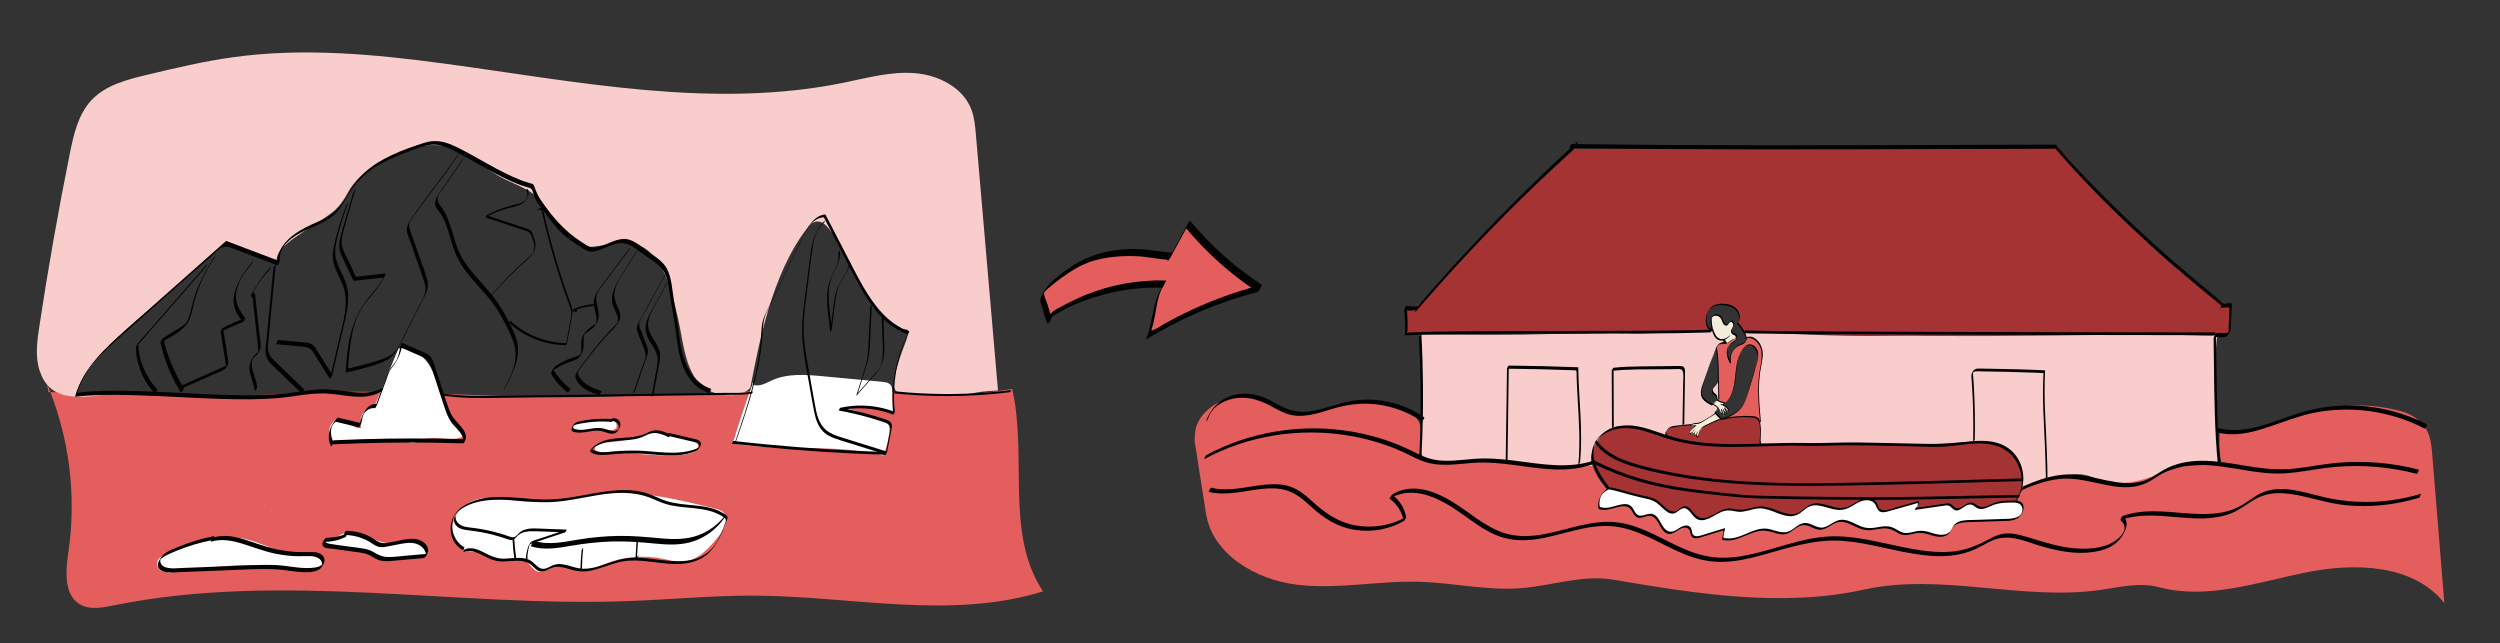 <?xml version="1.0" encoding="UTF-8"?><svg id="a" xmlns="http://www.w3.org/2000/svg" viewBox="0 0 1575.11 405.33"><rect x="0" y="0" width="1575.11" height="405.33" fill="#333333" stroke="none"/><defs><style>.b{fill:#f8cdcb;}.c{fill:#020202;}.d{fill:#f4edd9;}.e{fill:#e55e5e;}.f{fill:#fff;}.g{fill:#a53333;}</style></defs><path class="g" d="M1109.1,278.9l-.18-9.85c-.03-1.38-.08-2.85-.88-3.97-1.24-1.74-3.19-2.13-5.33-2.17-6.1-.11-12.83-.02-18.69,1.66-1.38,.4-2.73,.89-4.07,1.38-4.52,1.65-9.09,.9-9.44,5.7-1.47,1.1-1.79,1.61-2.44-.11s.52-3.31,2.32-3.69c-4.34-1.02-11.67,.44-16.05,1.28-2.51,.48-5.57,2.35-4.73,4.77,.57,1.64,2.6,2.14,4.32,2.4l18.22,2.75c1.84,.28,3.7,.56,5.56,.48,1.94-.08,14.43,.69,18.78,1.24,4.06,.51,8.24,.1,12.13-1.19"/><path class="d" d="M1087.7,216.01l-.96-1.89c-.1-.19-.21-.39-.41-.46-.2-.07-.42,.01-.63,.08-1.18,.37-2.5-.08-3.43-.89s-1.54-1.93-2.03-3.06c-1.08-2.5-1.7-5.2-1.81-7.92-.02-.54-.02-1.08,.16-1.59,.46-1.28,2.04-1.93,3.36-1.6s2.35,1.43,2.91,2.67c.36,.8,.57,1.68,1.07,2.4s1.42,1.26,2.24,.96c.62-.23,.98-.85,1.4-1.36s1.12-.95,1.71-.66c.37,.18,.57,.6,.67,1.01,.19,.79,.1,1.63-.23,2.37-.46,.99-1.39,1.93-1.14,2.99,.21,.89,1.15,1.36,1.9,1.88s1.45,1.51,.96,2.28c-1.51,.3-2.94,1.02-4.09,2.05-.53,.48-1.28,1.05-1.85,.62"/><path class="d" d="M1079.27,254.38l1.69,1.29c.34,.26,.69,.53,.99,.84,.98,1.02,1.37,2.45,1.94,3.74,.05,.11,.1,.22,.19,.28,.26,.18,.61-.15,.61-.46s-.22-.58-.39-.84-.29-.62-.12-.88l1.34,2.67c.21,.42,.48,.89,.94,1.01,.16-1.37-.16-2.78-.9-3.95l1.5,2.15c.2,.28,.58,.59,.83,.36l-1.45-3.24,1.04,1.42c.23,.31,.56,.66,.92,.54,.29-.09,.42-.47,.35-.76s-.29-.54-.5-.77c-1.14-1.25-2.37-2.55-4-3l.63,.56c.5-.09,.89-.59,.85-1.1,0-.12-.04-.24-.11-.33-.16-.21-.47-.23-.73-.25-.85-.07-1.69-.41-2.34-.96-.19-.16-.39-.34-.63-.36-.22-.01-.41,.1-.6,.22-.81,.51-1.65,1.05-2.12,1.88"/><path class="b" d="M1082.4,240.84c-.77,1.23-2.26,2.58-3.03,3.81-.32,.51-.23,1.15-.11,1.73,.21,1.01,1.54,1.73,2.03,2.63,.25,.47,.25,.65,.35,1.18s.39,1.11,.92,1.21c.38-3.28,.04-7.13-.15-10.55"/><path class="b" d="M1109.35,279.58c-.31-3.2-.2-6.49-.45-9.67-.94-11.76-1.73-23.32-.1-35.11,.63-4.58,2.47-9.47,.89-14.19-1.47-4.39-5.32-8.6-9.89-7.9l-.66-3.72c35,1.78,70.06,3.56,105.08,2.09,18.46-.77,35.48-.86,53.95-.61,19.12,.26,44.6-.7,63.7,0,12.16,.44,20.43,.51,32.59,.3,14.55-.25,27.98,.89,42.52,.63-3.71,32.25,.65,51.96,.44,81.14-8.71-2.11-20.06-1.6-28.38,1.72-11.58,4.63-22.23,14.41-34.57,12.59-7.41-1.09-13.67-6.33-21.04-7.69-6.01-1.11-12.16,.44-18.06,2.06-7.58,2.07-13.7,4.14-21.22,6.44,.89-6.52,.09-13.96-4.15-19.56-4.23-5.6-9.04-8.44-15.98-9.46-6.94-1.02-14.01-.3-21,.22-16.87,1.25-33.81,1.31-50.73,1.37-24.8,.09-48.15-.74-72.96-.65"/><path class="e" d="M1086.96,263.12c3.49-.66,8.15-3.55,10.3-6.38s2.44-5.33,3.67-8.66c2.48-6.73,4.47-13.65,5.94-20.67,.48-2.29,.87-4.82-.26-6.87-1.43-2.58-5.32-3.35-7.63-1.51l-1.02-2.37c1.58-.48,2.59-2.34,2.12-3.92,5.45-.15,9.01,2.47,9.6,7.89,.33,3.03,.12,9.41-.55,12.38-1.8,7.9-.9,14.58-.88,22.68,0,3.54,.23,6.63,.91,10.13-1.34-.15-1.37-1.53-2.43-2.37-.94-.75-2.27-.72-3.47-.64l-15.96,.94"/><path class="e" d="M1083.05,250.46c-.07,.85-.39,1.37,.14,2.04,1.21,.28,3.01,1.18,4.28,.89,.58-.13,.98-.65,1.3-1.15,3.22-5,4.21-10.77,4.9-16.68s1.37-12.64,5.54-16.89c.11-.92-.8-1.71-1.72-1.78s-1.8,.39-2.55,.93c-3.26,2.35-5.12,6.51-4.7,10.5-1.88-2.31-2.58-5.52-1.85-8.4s4.09-4.84,5.65-6.49c-2.19-.32-3.66,1.75-5.82,2.9-1.09,.58-2.43,.32-3.65,.49s-2.54,.78-2.88,1.96c-.2,.7,.06,1.43,.16,2.15,.92,7.32,1.3,15.45,.8,23.21-.15,2.29,.56,4.02,.41,6.31"/><path class="e" d="M752.62,277.69c.1-2.08,.32-6.61,.97-8.59,5.9-18.01,33.68-25.95,48.2-13.77,10.39,8.72,25.58,4.41,38.36-.13,11.76-4.18,31.52-3.61,42.91,1.49,11.39,5.1,13.78,12.06,12.65,24.49-.5,5.45,6.8,7.65,12.27,7.9,31.23,1.44,64.15,2.91,95.38,4.35,6.82,19.62,26.2,26.77,46.22,32.3,11.34,3.13,22.08,7.15,33.78,5.93,59.56-6.22,108.16-4.8,163.56-5.04,7.5-.03,23.13,3.35,23.41-4.15,.46-12.45,3.85-17.48,19.18-21.18,12.11-2.92,24.78,2.53,37.22,3.1,22.3,1.01,26.66-4.46,48.19-10.36,2.45-.67,25.05-1.09,24.5-3.58-1.98-8.87-.79-13.61-.81-19.92,38.33,6.44,61.65-25.69,114.51-11.32,6.57,1.79,12.69,6.03,15.93,12.02,2.46,4.55,2.93,9.88,3.35,15.04,2.55,31.24,5.1,62.49,7.65,93.73-19.45-24.62-56.43-25.56-87.18-19.34-30.76,6.22-62.37,17.4-92.69,9.29-12.1-3.24-24.83,.06-37.24,1.79-49.17,6.89-99.94-10.95-148.43-.29-51.89,11.4-105.83,2.6-158.22-6.23-19.3-3.25-38.7,3.87-58.22,5.37-21.18,1.63-42.29-3.4-63.52-4.04-25.95-.78-51.99,5-77.75,1.8s-52.96-19.18-56.98-44.83c-2.39-15.28-4.79-30.56-7.18-45.84"/><path class="g" d="M1016.59,310.74c-4-4.53-8.04-9.17-10.5-14.69-2.46-5.52-3.16-12.15-.39-17.52,3.86-7.52,13.36-10.52,21.78-9.8,8.42,.72,16.27,4.33,24.35,6.83,17.09,5.29,30.77,7.21,48.42,4.24,4-.67,12.54,.03,16.59,0,3.19-.02,12.23-.49,15.41-.3,39.11,2.37,63.3-.51,97.84,.63,4.8,.16,7.36-.66,12.09-1.52,3.04-.55,9.65,.61,12.74,.59,6.27-.03,10.73,3.06,13.83,8.51,3.1,5.45,5.78,11,5.43,17.27-.16,2.89-2.48,6.82-3.89,9.35-3.41,6.14-11.33,7.85-18.3,8.74-23.16,2.97-46.57,3.95-69.89,2.94-15.17-.66-30.34-2.15-45.51-1.52-10.33,.43-20.6,1.86-30.92,2.58-15.79,1.1-31.64,.56-47.45-.2-7.76-.37-15.61-.81-23.03-3.09s-14.5-6.62-18.54-13.25"/><path class="b" d="M894.36,210.67c1.49,18.07,1.78,34.44,1.67,54.15-.03,4.68-1.54,9.33-.86,13.96,.68,4.63-.74,8.69,3.6,10.45,6.92,2.81,15.61,1.4,23.09,1.46,4.4,.04,14.2-1.88,18.41-.58,6.09,1.88,18.47,2.01,24.84,2.34,15.3,.78,22.99,2.38,38.25,.99-3.83-7.11,4.11-20.06,11.43-23.49,7.32-3.42,11.93-.02,19.96,.82,4.94,.52,9.75,3.14,14.69,3.66-1.13-2.66,3.39-5.84,6.27-5.74,8.2,.3,18.27-2.19,24.51-8.26-.13-1.72,4.19-2.45-.22-5.11-4.11-.78-7.66-3.11-8.28-6.62s1.35-7.27,2.61-10.6c1.72-4.55,3.35-10.07,5.44-14.56,.75-1.62,.93-3.75,1.78-5.11s3.78-2.1,4.41-3.76c-2.94-.74-6.91-3.21-6.85-6.24-12.63,.65-26.94,.91-39.57,1.55-7.46,.38-14.36,.01-21.82-.24-9.19-.3-26.16,.33-35.36,.58-36.49,1.01-50.85,.58-87.99,.34"/><path class="g" d="M886.56,209.95l-2.13-15.21c9.05-.37,15.93-7.91,21.83-14.79,26.17-30.56,55.61-59.36,85.75-86.02,98.3-1.04,196.61-1.52,294.91-1.42,3.26,0,6.63,.03,9.6,1.36,3.68,1.65,12.44,12.67,15.16,15.64,32.89,36,54.66,59.7,93.12,83.46-1.1,5.2,1.04,11.66-.06,16.86-98.9,1.33-200.67,4.04-299.45-1-2.79-.14-4.27,2.04-6.14,.15-.85-.85-4.26-3.56-3.9-5.28,.53-2.53,.82-5.52,.2-6.81-2.52-5.23-11.37-6.9-16.23-3.72-4.86,3.18-5.95,10.83-2.17,15.24-63.51,1.92-127.05,2.47-190.58,1.64"/><path class="e" d="M29.53,241.6c14.03,33.17,18.79,70.21,13.61,105.85-1.74,12.01-3.19,27.23,7.29,33.35,6.2,3.61,13.98,2.09,21.01,.66,106.23-21.68,216.13,1.24,324.47-2.75,26.88-.99,53.71-3.64,80.6-3.43,60.56,.48,122.79,15.28,180.62-2.68-24.1-36.23-9.65-85.13-19.41-127.53-13.22,1.98-26.48,3.97-39.85,4.19-19.06,.33-37.98-2.92-57-4.22-25.54-1.75-54.24,.88-81.45,2.33-26.67,1.42-51.86,1.63-76.93,2.48-58.04,1.97-109.23-3.58-167.3-3-20.26,.2-40.48,1.61-60.73,2.42-43.23,1.72-77.42-1.53-123.92-2.26"/><path class="f" d="M363.23,266.72c-1.72-.07-2.65,2.4-1.68,3.83s2.95,1.81,4.65,1.52c1.7-.29,3.27-1.09,4.93-1.54,4.07-1.08,8.36,.05,12.56,.43,1.62,.15,3.53,.04,4.45-1.3,1.04-1.51,.02-3.73-1.59-4.6s-3.55-.79-5.38-.68c-5.77,.34-12.16,2-17.94,2.34"/><path class="f" d="M380.9,278.79c-1.61-.04-3.34-.05-4.69,.84s-1.97,3.04-.77,4.13c.36,.33,.82,.51,1.28,.65,4.4,1.37,9.11-.37,13.71-.4,3.75-.02,7.4,1.09,11.1,1.72,3.22,.55,6.49,.72,9.75,.9,7.33,.39,14.74,.78,21.95-.59,1.94-.37,3.97-.93,5.34-2.35s1.75-3.97,.3-5.32c-.86-.79-2.09-.99-3.24-1.17-6.31-.98-12.53-2.57-18.54-4.75-1.19-.43-2.39-.89-3.66-.95-2.07-.1-4.01,.85-5.93,1.62-8.27,3.31-17.71,5.61-26.61,5.66"/><path class="f" d="M209.01,279.31c-.89-2.8-1.8-5.7-1.45-8.62s2.33-5.85,5.22-6.34c5.34-.89,9.62,6.51,14.87,5.21-2.29-6.03,2.26-13.61,8.66-14.44l14.78-35.59c7.27-1.36,14.49,3.42,18.68,9.51s6.12,13.4,8.82,20.29c3.5,8.94,8.38,17.33,14.41,24.8-7.46,5.31-18.31-.4-26.84,2.92-2.04,.8-4,2.12-6.18,2.01-1.72-.09-3.25-1.05-4.87-1.63-2.75-.98-5.76-.81-8.68-.63l-24.92,1.53c-4.47,.28-8.94,.55-13.41,.63"/><path class="f" d="M474.58,240.84c-4.73,12.7-9.04,25.56-12.92,38.55,31.23,5.52,63.94-.31,94.65,7.6,2.14-4.56,3.48-9.5,3.94-14.52,.2-2.21,.16-4.65-1.26-6.35-1.08-1.29-2.76-1.9-4.35-2.44-7.03-2.38-14.14-4.54-21.3-6.47,9.86-2.24,20.42-1.29,29.73,2.66l-.9-13.6c-.08-1.16-.17-2.38-.79-3.36-1.14-1.81-3.57-2.18-5.7-2.38-12.41-1.16-24.82-2.32-37.22-3.48-10.94-1.02-22.49-1.94-32.42,2.74-3.95,1.86-8.71,4.55-12.27,2.02"/><path class="f" d="M286.7,326.61c-4.78,7.52,.38,19.18,9.16,20.69,2.71,.47,5.56,.11,8.16,1,2.32,.79,4.24,2.5,6.54,3.35,6.48,2.4,14.55-2.37,20.31,1.45,3.22,2.14,4.97,6.63,8.79,7.27,4.1,.69,7.34-3.59,11.41-4.44,4.36-.9,8.44,2.26,12.8,3.18,6.07,1.28,12.07-1.87,17.86-4.11,11.33-4.37,23.92-5.42,35.82-2.98,4.14,.85,8.27,2.12,12.49,1.87,9.75-.58,17.06-8.83,23.1-16.51,3.3-4.2,6.55-10.47,2.86-14.33-1.46-1.53-3.63-2.11-5.68-2.62-21.95-5.48-44.31-10.94-66.89-9.63-18.37,1.07-36.52,6.61-54.85,5.03-8.07-.69-16.13-2.77-24.18-1.87-8.05,.9-16.48,5.86-17.99,13.82"/><path class="f" d="M105.7,359.88c-2.06,.78-4.61-.01-5.86-1.83s-1.07-4.48,.4-6.12c.96-1.07,2.32-1.67,3.63-2.23,15.74-6.78,32.71-13.7,49.51-10.32,10.58,2.13,20.27,8.28,31.05,8.87,5.04,.28,10.22-.68,15.09,.68,1.56,.44,3.18,1.21,3.9,2.67,1.78,3.59-3.05,6.9-7.01,7.52-11.2,1.75-22.46-1.93-33.75-2.88-6.05-.51-12.13-.22-18.18,.19-13,.89-25.96,2.4-38.82,4.51"/><path class="f" d="M217.06,344.64l-13.13-2.96c4.83,.14,8.52-4.23,13.11-5.75,4.57-1.51,9.56-.03,13.99,1.84s8.84,4.2,13.64,4.44c4.29,.22,8.48-1.26,12.76-1.66s9.24,.68,11.35,4.42c.71,1.26,.99,2.95,.12,4.11-.83,1.12-2.38,1.36-3.76,1.51l-16.59,1.85c-2.28,.25-4.61,.5-6.83-.04-1.79-.44-3.42-1.37-5.07-2.21-6.44-3.25-13.63-5.01-20.84-5.13"/><path class="b" d="M72.27,247.72c-25.52,4.29-41.16,4.19-47.26-14.08-2.96-8.86-1.65-18.51-.26-27.75,5.52-36.59,11.95-73.03,19.27-109.3,2.42-11.98,5.27-24.59,13.63-33.5,8.93-9.51,22.39-12.96,35.08-15.98,17.82-4.24,35.66-8.49,53.8-11.02,44.22-6.16,89.21-1.98,133.46,3.99,83.75,11.3,169.11,28.98,251.89,11.97,14.65-3.01,29.39-7.12,44.3-5.98,14.91,1.14,30.47,8.91,35.81,22.88,1.92,5.01,2.4,10.44,2.86,15.79,4.64,53.77,9.29,107.53,13.93,161.3-18.52,.87-12.39,2.35-30.92,3.22-2.53,.12-29.87-.43-32.04-1.73-5.55-3.33-1.02-14.91,.84-21.1,2.2-7.35,4.04-9.92,5.68-16.73,.81-3.39-3.69-1.49-6.78-3.11-22.35-11.69-27.35-43.15-43.38-62.62-1.94-2.36-4.57-4.72-7.61-4.41-2.65,.28-4.63,2.5-6.27,4.6-22.19,28.42-30.53,74.27-35.56,100.2-7.1,7.78-26.34,5.94-34.01-5.03-7.68-10.97-8.47-25.13-11.43-38.19-4.98-21.96-11.15-47.66-33.65-48.55-4.93-.2-19.43,3.67-24.3,2.88-18.29-2.96-21.14-27.22-37.47-35.96-10.6-5.67-13.19-5.28-23.08-12.1-5.66-3.9-16.6-11.18-22.88-13.97-4.87-2.16-14.88-2.56-20.09-1.46-16.46,3.48-38.72,14.32-46.58,29.2-1.97,3.74-5.24,8.98-9.99,12.68-14.25,11.09-36.55,20.48-34.9,31.22-9.55-5.51-21.34-5.31-30.86-10.97-1.75-1.04-15.49,10.68-23.13,17.95-21.11,20.1-46.5,37.15-64.28,60.24-3.91,5.07-6.24,9.92-8.07,16.38"/><path class="c" d="M48.79,247.45c4.19-15.04,16.26-25.71,27.53-35.71,10.05-8.92,20.11-17.83,30.17-26.74l30.17-26.74c3.46-3.06,5.34-3.51,9.68-1.87l8.87,3.36,19.52,7.4c.26,.1,1.53-2.22,1.51-2.53-.81-9.67,8.07-15.68,15.78-19.29,6.12-2.87,12.73-5.15,17.94-9.59,3.62-3.08,6.09-7.09,8.43-11.16,4.67-8.11,10.01-14.34,17.91-19.29,6.05-3.79,12.65-6.6,19.32-9.11,6.48-2.43,14.01-6.18,21.05-4.72,6.35,1.32,12.49,5.19,18.13,8.28,6.13,3.37,12.17,6.88,18.37,10.11,5.89,3.07,11.94,5.99,18.32,7.88,1.56,.46,2.69,.48,3.53,1.66,.86,1.2,1.12,3.47,1.76,4.9,1.09,2.41,2.55,4.59,4.17,6.67,3.55,4.54,6.97,9.5,10.87,13.73,3.92,4.26,8.77,7.69,13.67,10.73,3.03,1.88,5.07,3.64,8.68,3.02,5.57-.97,10.43-4.48,16.02-5.2,6.33-.82,11.26,4.37,16.14,7.64,3.84,2.57,8.11,5.06,10.93,8.81,3.77,5.01,4.06,11.81,5.07,17.77,1.51,8.89,3.06,17.78,4.16,26.74,1.66,13.5,5.85,28.5,20.15,33.46,.37,.13,1.54-2.58,1.5-2.6-13.39-4.64-18.38-18.67-19.92-31.58-.96-8.04-2.25-16.04-3.6-24.02-1.09-6.45-1.28-14.13-4.37-20.03-2.24-4.28-6.29-7.02-10.19-9.66-4.94-3.34-10.91-9.48-17.22-9.23-6.01,.23-11.28,4.3-17.17,5.31-3.85,.66-6.41-1.57-9.62-3.61-10.39-6.59-18.48-16.07-25.33-26.22-1.61-2.38-2.83-4.96-3.73-7.68-.82-2.5-1-2.35-3.33-3-1.84-.52-3.66-1.14-5.45-1.82-6.94-2.65-13.53-6.16-20.03-9.74-6.33-3.49-12.57-7.18-19.04-10.41-7.72-3.86-13.82-5.98-22.35-3.21-12.86,4.18-26.7,9.2-36.89,18.41-4.4,3.97-7.67,8.68-10.59,13.8-3.35,5.88-6.66,10.52-12.39,13.96-3.38,2.03-7.03,3.56-10.63,5.17-10.17,4.54-22.65,12.77-21.57,25.61l1.51-2.53-33.71-12.78-.06,.03c-20.85,18.48-41.7,36.96-62.55,55.44-13.52,11.98-27.61,24.66-32.63,42.67,.15-.53,1.28-1.61,1.52-2.47h0Z"/><path class="c" d="M115.88,244.53c-6.12-9.75-10.47-20.3-13.01-31.53l-1.68,3c6.41-4.04,14.9-7.34,18.13-14.65,1.87-4.23,2.35-9.1,3.71-13.51,2.73-8.85,6.65-17.2,11.75-24.93,.33-.51,1.8-3.46,.62-1.68-5.17,7.83-9.53,16.16-12.68,25.01-1.8,5.05-2.3,11.18-4.7,15.88-1.43,2.81-4.33,4.04-6.97,5.7l-8.26,5.2c-.51,.32-1.82,2.38-1.68,3,2.54,11.23,6.89,21.78,13.01,31.53-.16-.25,2.15-2.39,1.75-3.03h0Z"/><path class="c" d="M99.13,245.23c-3.79-3.76-6.64-8.42-8.69-13.33s-3.42-10.41-3.22-15.84l-1.34,2.39c11.3-12.96,22.6-25.92,33.9-38.88l9.61-11.02c.44-.51,.78-1.15,1.07-1.75,.07-.13,.46-.99,.09-.57l-29.24,33.55-7.13,8.18c-2.4,2.76-5.1,5.43-7.27,8.37-.65,.87-1.2,1.8-1.22,2.9-.02,1.34,.06,2.67,.21,4,.32,2.78,.98,5.51,1.87,8.16,2.04,6.07,5.3,11.92,9.87,16.45-.02-.02,1.83-2.27,1.5-2.6h0Z"/><path class="c" d="M159.42,164.4c-4.53,5.59-9.09,11.72-11.26,18.67-.99,3.18-1.33,6.53-.61,9.8,.85,3.83,3.17,7.05,5.44,10.16l1.5-2.6c-4.82,1.74-9.51,3.8-14.05,6.15-.46,.24-1.52,2.04-1.44,2.57l2.2,13.73c.36,2.24,.79,4.48,1.08,6.74,.03,.25-.07,1.24,.05,1.39,.83-1.01,.96-1.27,.41-.8-.14,.1-.28,.19-.44,.26-.89,.49-1.87,.86-2.8,1.27-8.36,3.71-16.72,7.42-25.09,11.13-.43,.19-.8,1.15-1.01,1.55-.08,.15-.5,1.06-.36,1l14.46-6.42,7.23-3.21c2.11-.94,4.55-1.69,6.49-2.95,1.21-.78,2.24-2.58,2.56-3.95,.21-.9,0-1.84-.13-2.73-.21-1.31-.42-2.62-.63-3.92l-2.51-15.69-1.44,2.57c4.51-2.34,9.15-4.37,13.93-6.1,.36-.13,1.72-2.29,1.5-2.6-1.82-2.49-3.67-5.03-4.77-7.93s-1.29-5.97-.77-8.98c1.13-6.48,5.26-11.83,9.3-16.81,.43-.53,.77-1.14,1.07-1.75,.06-.13,.45-1.01,.09-.57h0Z"/><path class="c" d="M170.77,167.9c-5.03,5.37-9.17,11.47-12.55,18-.01,.02-.35,.68-.26,.71,1.72,.62,1.47,3.58,1.63,5.02l.79,7.16,1.58,14.32c.26,2.36,.61,4.72,.77,7.09,0,.04-.04,1.57-.07,1.56-.13-.06,1.09-1.32,.01-.23-.12,.13-.25,.25-.38,.37-.6,.56-1.23,1.09-1.79,1.7-2.29,2.53-3.58,5.9-3.32,9.31,.36,4.68,3,8.82,3.31,13.51,.01,.2,.64-.74,.68-.82,.23-.38,.86-1.17,.83-1.65-.27-4.09-2.27-7.7-3.05-11.67-.36-1.81-.58-4.07,.1-5.84,.48-1.24,2.3-2.25,3.17-3.43s1.92-2.8,2.03-4.37c.16-2.27-.43-4.74-.68-7l-1.58-14.32-.87-7.9c-.16-1.45,.08-4.77-1.68-5.4l-.26,.71c2.75-5.31,6.33-10.14,10.4-14.5,.45-.48,.78-1.16,1.07-1.75,.07-.14,.47-.98,.09-.57h0Z"/><path class="c" d="M172.24,169.02l-3.42,35.44-.84,8.67c-.27,2.8-.73,5.65-.68,8.47,.05,2.53,.87,4.68,2.51,6.61,1.72,2.04,3.8,3.81,5.72,5.66l14.52,13.94s1.82-2.29,1.5-2.6l-12.73-12.22c-2.03-1.95-4.09-3.87-6.09-5.86-1.74-1.73-3.29-3.64-3.74-6.12-.49-2.73,.05-5.64,.32-8.37l.86-8.92,1.67-17.35,1.91-19.82c.02-.18-.64,.74-.68,.82-.28,.45-.78,1.1-.83,1.65h0Z"/><path class="c" d="M217.93,130.02c-2.61,6.93-4.84,14.01-6.65,21.2-.94,3.75-1.92,7.62-1.58,11.52,.26,3.01,1.3,5.87,2.53,8.61,1.35,3.01,2.93,5.93,4.04,9.05,1.22,3.41,1.68,6.99,1.58,10.59-.21,7.47-2.36,14.82-4.04,22.05l-5.96,25.66,1.51-2.53-6.24-10-2.99-4.79c-.87-1.39-1.69-2.95-2.99-3.99s-2.83-1.34-4.38-1.53c-1.87-.23-3.75-.36-5.63-.54l-11.72-1.09c-.59-.06-1.31,2.62-1.5,2.6l11.72,1.09c1.81,.17,3.62,.3,5.42,.51,1.62,.19,3.28,.51,4.59,1.55s2.03,2.45,2.86,3.78l3.12,5,6.24,10s1.43-2.2,1.51-2.53l5.28-22.75c1.66-7.16,3.74-14.37,4.5-21.7,.37-3.55,.34-7.17-.42-10.67-.69-3.15-2.04-6.09-3.42-8.99s-2.75-5.67-3.53-8.72c-.94-3.62-.64-7.24,.13-10.87,1.78-8.39,4.43-16.66,7.45-24.68,.21-.56-.41,.3-.45,.36-.38,.56-.74,1.17-.98,1.8h0Z"/><path class="c" d="M222.53,121.61c-1.48,4.77-2.92,9.55-4.29,14.35s-2.94,9.95-4.08,14.99c-.52,2.3-.71,4.6-.11,6.9s1.79,4.52,2.81,6.7l3.28,6.99,1.59,3.38c.23,.49,.43,1.13,.74,1.58,.46,.66,.07,.34,.7,.4,.36,.03,.85-.09,1.22-.14l17.28-1.93,.13-.43c-1.8,4.03-4.83,7.4-7.62,10.77-2.68,3.24-5.23,6.55-7.32,10.21-4.28,7.48-6.51,15.77-7.7,24.26-.7,4.99-1.08,10.02-1.45,15.05v.07c6.03-1.27,11.99-2.81,17.87-4.65,4.98-1.55,9.86-3.29,13.12-7.6,3.39-4.48,5.63-9.89,8.16-14.87l8.52-16.76c1.28-2.52,2.74-5.02,3.64-7.71s.73-5.09-.05-7.7c-1.79-5.96-4.09-11.82-6.15-17.69l-3.08-8.82c-.95-2.71-2.89-6.35-1.49-9.2,1.05-2.14,2.74-4.12,4.12-6.06,1.51-2.13,3.05-4.23,4.61-6.32,7.09-9.55,14.56-18.84,21.13-28.77,.32-.49,.91-1.21,.98-1.8,.06-.5-.33,.19-.45,.36-8.05,12.15-17.46,23.33-25.86,35.24-1.95,2.76-4.03,5.54-5.53,8.58-.69,1.4-1.12,2.83-.92,4.4,.26,2.03,1.16,4.02,1.83,5.94,2.84,8.12,5.68,16.24,8.52,24.36,.68,1.96,1.42,3.96,1.48,6.06,.06,2.21-.71,4.26-1.67,6.21-1.91,3.89-3.93,7.73-5.89,11.59l-5.83,11.47c-1.87,3.68-3.47,8.03-6.45,10.97-2.74,2.7-6.49,4.01-10.08,5.16-3.96,1.26-7.96,2.39-11.99,3.4-1.01,.25-2.02,.49-3.03,.73s-2.28,.76-3.28,.73c-.65-.02-.66-.24-.62-.84,.03-.42,.06-.85,.09-1.27,.07-.99,.15-1.98,.23-2.97,.3-3.69,.67-7.37,1.23-11.02,1.13-7.45,2.95-15.26,7.05-21.69,3.83-6,9.12-10.9,12.78-17.04,.87-1.46,1.67-2.96,2.36-4.51-.03,.08,.19-.44,.13-.43l-14.84,1.66c-1.15,.13-2.49,.48-3.65,.41-.45-.03-.28,.11-.59-.17-.21-.19-.3-.64-.42-.9l-.85-1.8-3.28-6.99c-2.04-4.34-4.86-8.82-4.24-13.8,.31-2.5,1.1-4.96,1.75-7.39s1.3-4.77,1.97-7.14c1.57-5.58,3.22-11.13,4.95-16.66,.17-.56-.4,.29-.45,.36-.36,.54-.78,1.18-.98,1.8h0Z"/><path class="c" d="M291.73,99.95l-10.61,15.34c-1.62,2.34-3.33,4.64-4.82,7.06-1.12,1.83-2.46,4.06-2.15,6.29,.34,2.38,2.38,4.24,3.62,6.2,1.35,2.15,2.42,4.46,3.32,6.83,1.78,4.69,2.92,9.6,4.52,14.35s3.81,9.14,6.7,13.24c2.87,4.07,6.19,7.8,9.51,11.52s6.67,7.46,9.59,11.53c3.35,4.67,6,9.78,8.55,14.92,2.96,5.96,5.55,11.83,4.78,18.65s-3.82,12.71-6.88,18.54c-.1,.19-.55,.92-.36,1,.14,.06,.97-1.46,1.01-1.55,4.86-9.25,10.13-19.67,6.83-30.33-1.64-5.29-4.48-10.35-7.11-15.2s-5.58-9.25-9.04-13.43c-6.16-7.44-13.34-14.18-18.18-22.64-4.94-8.64-5.83-18.81-10.35-27.61-.61-1.19-1.29-2.34-2.05-3.44-.8-1.16-1.76-2.22-2.39-3.48-1.74-3.47,1.17-6.38,3.04-9.09l11.6-16.78c.38-.56,.85-1.19,1.06-1.84,.13-.4,.16-.61-.18-.11h0Z"/><path class="c" d="M359.32,244.88c-3.11-2.41-5.89-5.2-8.25-8.35-.55-.74-1.1-1.5-1.6-2.28-.14-.22-.28-.57-.43-.75-.3-.35,.15-.65-.54-.08-.81,.67-.3,.23-.12,.1,.27-.19,.54-.4,.82-.59,1.64-1.14,3.36-2.16,5.15-3.04,1.96-.96,4-1.73,6.09-2.37,1.56-.48,3.16-.96,4.31-2.19,1.99-2.13,2.93-4.94,2.97-7.8,.02-1.6-.1-3.21,.06-4.81,.03-.33,.08-.66,.14-.99,.03-.16,.07-.32,.11-.48,.05-.17,.4-.88,.14-.5s.29-.23,.29-.23c.12-.12,.24-.23,.37-.34,.34-.3,.69-.57,1.06-.84,1.24-.91,2.58-1.68,3.71-2.73s1.95-2.36,2.65-3.71c1.53-2.96,1.05-5.91,.33-9.04-.41-1.78-.87-3.57-.92-5.41-.06-2.25,.65-4.12,1.97-5.93,5.97-8.18,12.18-16.2,18.27-24.3,.4-.53,.86-1.2,1.06-1.84,.13-.41,.18-.58-.18-.11-5.74,7.63-11.48,15.26-17.22,22.9-2.17,2.89-4.73,6.2-5.3,9.88s1,7.05,1.45,10.55c.12,.92,.16,1.86,.04,2.78-.04,.29-.23,1.15-.22,1.14,.15-.28-.31,.32-.3,.31-.2,.2-.41,.38-.62,.57-1.26,1.07-2.72,1.87-4,2.91-2.31,1.88-4.03,4.9-4.33,7.88-.16,1.6-.04,3.21-.06,4.81,0,.77-.04,1.54-.17,2.29-.04,.2-.1,.41-.13,.62-.05,.36-.39,.6,.07,.13,.64-.65-.1,.01-.28,.17-.25,.22-.52,.41-.81,.58-1.76,1.04-3.95,1.39-5.85,2.11s-3.71,1.58-5.47,2.58c-1.74,.99-3.82,2.06-4.95,3.76-.47,.71-1.04,1.57-1.24,2.41-.23,.96,.32,1.77,.83,2.54,2.6,3.94,5.89,7.39,9.61,10.28,.07,.05,1.78-2.38,1.5-2.6h0Z"/><path class="c" d="M400.98,158.31l-6.84,10.98c-2.16,3.46-4.43,6.88-6.22,10.55-1.54,3.15-2.78,6.63-2.32,10.19s2.64,6.29,3.49,9.6c.22,.86,.34,1.76,.24,2.65-.12,1.07-.68,1.61-1.43,2.34-1.33,1.32-2.65,2.65-3.94,4.02-2.8,2.98-5.45,6.08-8.02,9.26s-4.87,6.19-7.24,9.34c-1.21,1.6-2.41,3.21-3.6,4.83-.94,1.26-1.96,2.65-2.43,4.17-.51,1.64,.52,3.39,1.44,4.7s2.2,2.52,3.56,3.49c2.94,2.1,6.38,3.38,9.76,4.57,.37,.13,1.55-2.58,1.5-2.6-5.35-1.89-11.65-4.24-14.29-9.71-.18-.37-.36-.75-.46-1.15l-.14-.8c.12-.58,0-.59-.33-.04,.62-.44,1.16-1.57,1.62-2.18,1.2-1.61,2.4-3.22,3.61-4.82,2.37-3.14,4.79-6.24,7.3-9.27,2.52-3.05,5.13-6.02,7.89-8.86,2.31-2.38,4.67-4.49,6.07-7.57,1.32-2.91,.3-5.7-.95-8.43-1.55-3.4-2.73-6.53-1.96-10.33,.92-4.54,3.75-8.42,6.16-12.28l7.37-11.82c.1-.16,.97-1.54,.83-1.65-.16-.12-.59,.66-.68,.82h0Z"/><path class="c" d="M400.21,245.85l5.08-14.75c.86-2.49,1.77-4.96,2.57-7.47,.72-2.26,.29-3.94-.51-6.09-.93-2.48-1.86-4.97-2.8-7.45-.84-2.23-2.53-5.08-1.52-7.46s2.52-4.61,3.76-6.85l3.7-6.7,8.59-15.57c.1-.19,.55-.92,.36-1-.14-.06-.97,1.46-1.01,1.55-5.17,9.37-10.34,18.73-15.5,28.1-1.01,1.83-2.11,3.66-1.57,5.81,.62,2.47,1.77,4.89,2.67,7.28s2.14,4.89,2.67,7.41-1.08,5.6-1.92,8.04l-5.97,17.32c-.19,.56,.4-.3,.45-.36,.37-.55,.76-1.17,.98-1.8h0Z"/><path class="c" d="M419.69,178.85l-8.25,15.11c-2.24,4.1-4.94,8.66-4.7,13.51,.2,4.09,2.65,7.48,4.7,10.86,1.03,1.7,2.02,3.48,2.56,5.41,.73,2.58,.31,5.11-.16,7.69-1.14,6.26-2.29,12.53-3.43,18.79-.03,.16,.63-.73,.68-.82,.3-.48,.73-1.08,.83-1.65l2.91-15.9c.46-2.53,1.17-5.17,1.12-7.76-.04-1.89-.58-3.7-1.38-5.39-1.65-3.5-4.24-6.52-5.57-10.18-1.79-4.96,.15-9.68,2.52-14.07,2.92-5.39,5.88-10.77,8.81-16.16,.1-.19,.55-.92,.36-1-.14-.06-.97,1.46-1.01,1.55h0Z"/><path class="c" d="M47.28,249.98c11.37-1.31,22.87-1.34,34.3-1.08,12.74,.28,25.46,1,38.19,1.62,12.6,.61,25.21,1.18,37.83,1.06,5.63-.05,11.26-.24,16.88-.7,6.73-.55,13.36-1.78,20.06-2.52,4.25-.47,8.52-.67,12.79-.33,3.8,.3,7.56,.91,11.34,1.37,7.24,.89,14.87,1.26,21.37-2.62,.45-.27,.77-1.1,1.01-1.55,.08-.15,.47-1.07,.36-1-5.87,3.51-12.76,3.49-19.36,2.78-7.07-.76-14-2.07-21.15-1.67-7.27,.4-14.42,1.89-21.65,2.63-5.48,.57-10.99,.84-16.5,.95-25.16,.53-50.29-1.77-75.42-2.51-12.84-.38-25.77-.5-38.55,.97-.32,.04-.74,.98-.88,1.22-.07,.12-.61,1.37-.62,1.37h0Z"/><path class="c" d="M135.12,337.71c-7.73,1.5-15.3,3.75-22.57,6.76-3.1,1.28-6.53,2.5-9.15,4.64-1.09,.89-1.92,1.97-2.63,3.18-.63,1.07-1.33,2.29-1.33,3.57-.02,2.74,2.43,4.09,4.81,4.54,3.38,.64,7.01,.12,10.42-.01l25.45-.98c8.39-.32,16.79-.79,25.19-.89,4.12-.05,8.25,.05,12.35,.49s8.11,1.18,12.2,1.42c3.4,.2,7.41,.26,10.55-1.26,1.28-.62,2.11-1.59,2.82-2.79s1.38-2.38,1.22-3.74c-.41-3.56-4.22-4.76-7.27-4.83-3.97-.1-7.91,.16-11.88-.14-8.01-.6-15.72-2.49-23.3-5.09-7.13-2.45-14.57-5.36-22.25-4.88-1.91,.12-3.77,.47-5.59,1.04-.36,.11-.7,.92-.88,1.22-.09,.16-.53,1.35-.62,1.37,6.79-2.12,13.82-.72,20.44,1.34,6.96,2.17,13.69,4.85,20.86,6.26,3.71,.73,7.48,1.2,11.26,1.42,3.57,.21,7.12-.08,10.69,.05,2.96,.11,6.92,1.46,7.06,5.03v.34c-.12,.52,0,.47,.33-.16,.03,.03-.57,.47-.63,.51-.58,.41-1.24,.69-1.92,.91-1.63,.53-3.39,.72-5.09,.82-7.52,.43-15.01-1.59-22.52-1.87-7.67-.28-15.35,.2-23.01,.5l-23.46,.91-11.98,.46c-2.99,.12-6.12,.52-9.07-.08-1.23-.25-2.5-.69-3.42-1.57-.47-.45-.83-1-1.03-1.62-.13-.38-.19-.78-.19-1.19,0-.19,.21-1.7-.18-.51,.18-.57,1.21-1.21,1.68-1.56,.67-.5,1.39-.94,2.13-1.33,1.82-.96,3.73-1.77,5.62-2.57,7.53-3.19,15.4-5.56,23.43-7.11,.34-.07,.72-.95,.88-1.22,.08-.13,.58-1.37,.62-1.37h0Z"/><path class="c" d="M218.95,335.88c-2.42,1.15-4.97,1.98-7.61,2.44-1.18,.2-2.37,.34-3.57,.39-.98,.05-2.13-.12-2.89,.61-.99,.93-2.21,2.98-1.6,4.37,.89,2,4.46,1.84,6.26,2.08,5.38,.73,10.77,1.44,16.15,2.19,2.45,.34,4.91,.76,7.14,1.88,2.18,1.09,4.12,2.62,6.51,3.26s5.13,.51,7.68,.29c2.69-.23,5.38-.48,8.08-.72l8.38-.75c1.12-.1,2.37-.06,3.45-.37,.85-.25,1.31-.88,1.75-1.6,1.06-1.71,1.47-3.25,.67-5.17s-2.37-3.27-4.15-4.16c-4.63-2.31-10.19-.73-14.97,.21-1.46,.28-2.91,.57-4.37,.85-1.57,.31-3.2,.68-4.81,.48-2.67-.33-4.78-2.26-7.04-3.55-4.87-2.77-10.41-4.18-16-4.17-.29,0-.75,1.01-.88,1.22-.06,.1-.65,1.37-.62,1.37,3.85-.01,7.67,.64,11.28,1.97,1.77,.65,3.48,1.46,5.1,2.41s3.06,2.12,4.78,2.83c1.96,.8,3.95,.55,5.97,.16,2.18-.42,4.36-.85,6.54-1.28,3.84-.75,7.98-1.73,11.84-.58,1.7,.5,3.32,1.45,4.51,2.78,.54,.6,.99,1.29,1.31,2.03,.28,.68,.78,2.04,.42,2.75l1.07-1.75c-.78,.94-2.52,.79-3.62,.88l-4.68,.42-8.38,.75c-2.8,.25-5.65,.65-8.47,.54-2.6-.09-4.84-.84-7.08-2.14-2.3-1.34-4.47-2.47-7.1-3-2.58-.52-5.22-.78-7.83-1.14l-8.72-1.18-3.87-.53c-1.19-.16-2.56-.19-3.65-.74-.5-.25-.94-.62-1.16-1.14-.1-.24-.06-.6-.18-.81-.7,.98-.71,1.35,0,1.1l.39-.03c1.48-.1,2.94-.13,4.41-.36,2.84-.45,5.58-1.33,8.18-2.57,.43-.21,.8-1.14,1.01-1.55,.08-.15,.5-1.06,.36-1h0Z"/><path class="c" d="M208.14,281.43c.29,0,.76-1.01,.88-1.22,.06-.1,.65-1.37,.62-1.37-.29,0-.76,1.01-.88,1.22-.06,.1-.65,1.37-.62,1.37h0Z"/><path class="c" d="M210.17,278.52c-1.89-3.23-2.58-8.75,.15-11.75,.37-.41,.71-.84,1.26-.93,.7-.11,1.55,.25,2.23,.42l4.03,.97,8.29,2c.38,.09,1.44-2.2,1.51-2.53,.49-2.42,.82-5.54,2.66-7.34,1.58-1.55,3.67-2.47,5.9-2.2,.43,.05,1.34-2.04,1.46-2.38l4.09-11.04,1.96-5.29c.64-1.72,1.11-3.81,2.15-5.33,.87-1.28,1.92-2.42,2.77-3.72s1.68-2.77,2.37-4.22c1.37-2.85,2.25-5.89,2.56-9.04l-1.51,2.53,7.74,3.41c2.5,1.1,5.13,2.08,7.53,3.39,2.19,1.19,3.41,2.99,4.25,5.3,.95,2.63,1.75,5.32,2.62,7.98l5.23,16.04c1.48,4.53,2.94,9.04,6.09,12.72,2.8,3.27,7.38,6.93,6.34,11.77l1.51-2.53c-21.55-.66-43.12-.68-64.67-.05-6.13,.18-12.27,.42-18.39,.7-.3,.01-.75,1-.88,1.22-.06,.11-.63,1.37-.62,1.37,21.54-1,43.1-1.36,64.66-1.07,6.14,.08,12.27,.22,18.4,.41,.47,.01,1.42-2.13,1.51-2.53,.9-4.15-2.32-7.43-4.88-10.24-1.48-1.63-2.9-3.28-3.98-5.22-1.19-2.15-2.03-4.48-2.81-6.81-1.78-5.33-3.49-10.69-5.23-16.03l-2.69-8.26c-.75-2.3-1.46-4.76-3.39-6.36-2.16-1.78-5.18-2.69-7.71-3.81l-9.11-4.01c-.27-.12-1.48,2.23-1.51,2.53-.33,3.35-1.21,6.88-3.11,9.7-.91,1.35-2.02,2.54-2.91,3.9-.8,1.22-1.47,2.51-2.03,3.86-2.82,6.86-5.19,13.94-7.77,20.89l1.46-2.38c-7.46-.89-10.46,9.03-11.58,14.6l1.51-2.53-10.9-2.62-2.84-.68c-.2-.05-.78-.27-1.01-.2-.21,.06-.62,.53-.77,.67-.87,.83-1.59,1.8-2.23,2.81-2.78,4.41-3.99,9.77-1.22,14.52,.03,.05,.82-1.13,.88-1.22,.13-.22,.78-1.11,.62-1.37h0Z"/><path class="c" d="M292.69,344.86c-4.23-2.19-6.91-6.55-7.62-11.19-.37-2.43-.2-4.98,.62-7.3,.95-2.71,3.29-4.66,5.66-6.15,5.58-3.51,12.34-4.9,18.85-5.26,6.8-.38,13.6,.3,20.38,.85,6.77,.55,13.54,.93,20.32,.3,6.83-.64,13.57-2,20.32-3.22,6.63-1.2,13.32-2.32,20.08-2.41s13.35,1.02,19.6,3.66c3.11,1.31,6.15,2.76,9.42,3.65,2.88,.79,5.85,1.24,8.81,1.59,5.94,.69,11.99,.91,17.8,2.45,2.73,.72,5.4,1.76,7.8,3.27,.62,.39,1.25,.79,1.81,1.26,.78,.65,.99,1.33,.66,2.32-.49,1.44-1.03,2.86-1.57,4.28-2.19,5.71-4.9,11.33-9.84,15.18-10.84,8.44-25.66,4.89-38.1,3.65-3.65-.36-7.34-.56-11.01-.26-3.44,.28-6.76,1.11-10.04,2.16-6.18,1.98-12.41,4.77-19.03,4.63-3.35-.07-6.48-1.14-9.68-2.02s-6.44-1.46-9.54-.16c-2.65,1.1-5.25,3.25-8.2,1.76-2.46-1.24-3.96-3.77-6.45-5.02-5.33-2.67-11.73-.6-17.39-.9-3.01-.16-5.73-1.12-8.43-2.4-2.55-1.22-5.03-2.65-7.73-3.53-2.45-.8-4.96-.95-7.36,.11-.29,.13-.53,.77-.68,1.03-.05,.1-.33,.71-.24,.67,5.6-2.49,11.38,1.88,16.32,4.06,2.81,1.24,5.64,1.85,8.72,1.83,3.14-.02,6.27-.48,9.41-.44,2.96,.04,5.92,.63,8.27,2.54,2.06,1.67,3.9,4.42,6.87,4.32,1.5-.05,2.88-.8,4.18-1.47,1.5-.78,2.99-1.42,4.7-1.56,3.42-.28,6.76,.99,10,1.89,3.29,.91,6.54,1.26,9.94,.81s6.59-1.46,9.78-2.54c3.3-1.12,6.57-2.32,9.96-3.13,3.61-.86,7.31-1.13,11.01-1.02,13.28,.39,27.91,5.47,40.47-1.17,5.44-2.87,9.08-7.87,11.84-13.23,1.39-2.7,2.55-5.52,3.61-8.36,.27-.71,.53-1.43,.78-2.14s.7-1.53,.61-2.28c-.15-1.27-1.93-2.14-2.89-2.73-5.21-3.17-11.36-4.12-17.33-4.76-6.16-.65-12.45-.96-18.39-2.86-3.46-1.1-6.68-2.8-10.07-4.08-3.2-1.21-6.55-1.99-9.94-2.41-6.86-.84-13.81-.19-20.62,.85-6.99,1.07-13.9,2.58-20.89,3.62-7.01,1.04-13.97,1.34-21.05,.9-13.57-.84-28.1-3.57-41.06,2.01-5.28,2.28-9.75,6.09-11.55,11.7-1.44,4.52-.69,9.68,1.89,13.65,1.3,2,3.07,3.64,5.19,4.74,.16,.08,1.11-1.68,1-1.73h0Z"/><path class="c" d="M286.11,326.8c-.43,2.11,.76,4.13,2.43,5.35,1.97,1.43,4.52,1.73,6.87,2,5.4,.62,10.75,1.59,16,2.99,2.6,.69,5.17,1.48,7.71,2.36,1.19,.41,2.51,.98,3.79,.68,.98-.23,1.68-.96,2.33-1.69,.74-.83,1.48-1.58,2.44-2.15s1.93-.91,2.97-1.16c2.11-.5,4.31-.54,6.46-.48,6.3,.17,12.61,.48,18.91,.73l1-1.73-14.88,4.94-3.78,1.25c-.99,.33-2.04,.59-2.96,1.08-1.82,.96-2.63,3.3-3.12,5.17-.73,2.77-1.08,5.62-1.06,8.49,0,.13,.42-.49,.46-.54,.17-.27,.56-.76,.55-1.1-.02-2.19,.18-4.37,.6-6.51,.21-1.08,.45-2.18,.82-3.22,.01-.03,.13-.3,.12-.31,.13,.13-.44,.45,.01,.19,.16-.09,.3-.23,.45-.33,.45-.27,.94-.46,1.44-.63,4.29-1.47,8.61-2.86,12.91-4.29l7.44-2.47c.24-.08,.47-.61,.59-.82,.04-.07,.44-.91,.41-.92l-17.01-.66c-4.08-.16-8.88-.45-12.3,2.21-.83,.65-1.44,1.49-2.19,2.22-.91,.89-1.98,1.2-3.23,.96-1.31-.25-2.59-.82-3.85-1.24s-2.56-.82-3.85-1.19c-5.2-1.5-10.52-2.61-15.89-3.32-2.69-.35-5.59-.41-8.07-1.63-2.17-1.06-4.03-3.37-3.51-5.91,.02-.1-.42,.48-.46,.54-.2,.33-.48,.72-.55,1.1h0Z"/><path class="c" d="M322.93,340.43c.25,4.32,.69,8.63,1.31,12.92,0-.05,.53-.71,.59-.82,.13-.23,.45-.64,.41-.92-.62-4.26-1.05-8.53-1.3-12.83,0-.13-.42,.49-.46,.54-.16,.25-.57,.77-.55,1.1h0Z"/><path class="c" d="M366.67,358.14c.06-4.33,.32-8.65,.78-12.95,.01-.12-.42,.49-.46,.54-.19,.3-.51,.73-.55,1.1-.46,4.3-.72,8.62-.78,12.95,0,.13,.42-.49,.46-.54,.17-.28,.55-.75,.55-1.1h0Z"/><path class="c" d="M402.5,349.69c-.15,.16-.96,1.15-1.11,1.08s.05-1.48,.06-1.7l.21-3.35,.44-6.94c0-.12-.42,.49-.46,.54-.18,.29-.53,.74-.55,1.1l-.77,12.21c0,.05,0,.06,.05,.03l1.22-1.26c.28-.29,.48-.68,.68-1.03,.08-.16,.24-.37,.26-.54,0-.01,.07-.21-.02-.13h0Z"/><path class="c" d="M463.55,278.59c5.67-16.45,11.36-32.99,14.6-50.12,.79-4.18,1.43-8.39,1.88-12.62,.23-2.17,.41-4.34,.54-6.51s.2-4.31,.54-6.43c.7-4.45,2.99-8.43,4.93-12.44l5.97-12.33,11.87-24.52c1.61-3.32,3.07-6.79,5.12-9.87,1.76-2.64,4.09-5.17,7.14-6.27,.68-.25,1.39-.42,2.11-.5,.17-.02,.44-.09,.61-.06h.21l.27,.52,.82,1.59,3.15,6.08,6.3,12.16c3.73,7.21,7.36,14.48,11.28,21.59,6.39,11.61,14.28,23.65,26.47,29.8,1.46,.74,2.97,1.37,4.52,1.92l.17-.47c-6.13,12.22-9.52,25.74-9.79,39.41-.08,3.91,.11,7.81,.54,11.7l1.01-1.69c-8.48-3.27-17.68-4.57-26.74-3.78-2.57,.22-5.11,.62-7.63,1.17-.33,.07-.96,1.74-1,1.73,6.83,1.23,13.59,2.82,20.24,4.76,1.7,.5,3.39,1.01,5.08,1.56,1.51,.48,3.07,.92,4.52,1.56,1.26,.55,2.37,1.42,2.61,2.85,.28,1.65-.35,3.51-.67,5.12l-2.36,12.02,1.01-1.69c-12.59-.4-25.17-1-37.74-1.8-12.62-.8-25.23-1.8-37.81-3-7.06-.67-14.11-1.41-21.16-2.2-.39-.04-.89,1.74-1,1.73,12.52,1.41,25.05,2.63,37.61,3.65,12.6,1.02,25.22,1.85,37.85,2.48,7.08,.35,14.17,.64,21.25,.87,.31,0,.95-1.42,1.01-1.69l2.13-10.85c.33-1.67,.79-3.37,.93-5.06,.12-1.47-.32-2.76-1.58-3.6s-2.82-1.22-4.23-1.69c-1.64-.54-3.28-1.06-4.93-1.55-3.34-1-6.71-1.92-10.11-2.75-3.86-.94-7.74-1.76-11.65-2.46l-1,1.73c8.88-1.94,18.17-1.84,27,.31,2.5,.61,4.96,1.38,7.36,2.31,.17,.07,1.03-1.48,1.01-1.69-1.48-13.34,.04-26.99,4.43-39.67,1.25-3.62,2.74-7.16,4.46-10.58,0-.01,.23-.45,.17-.47-13.31-4.67-22.16-16.41-28.98-28.17-3.96-6.82-7.46-13.9-11.09-20.9l-6.43-12.43-3.15-6.08-1.57-3.04-.75-1.45-.41-.79-.27-.53c-.02-.24-.14-.33-.34-.25-.62-.12-1.57,.2-2.16,.38-.7,.21-1.37,.49-2.01,.84-1.35,.73-2.53,1.74-3.58,2.85-2.28,2.43-4,5.37-5.53,8.31-2.02,3.88-3.84,7.86-5.74,11.8l-6.1,12.6c-3.99,8.25-8.05,16.47-11.98,24.75-.91,1.91-1.76,3.86-2.27,5.92s-.69,4.25-.81,6.39c-.26,4.44-.63,8.86-1.25,13.26-2.47,17.67-7.95,34.73-13.7,51.55-.71,2.07-1.42,4.13-2.13,6.2-.13,.37,.27-.2,.3-.24,.25-.37,.51-.78,.65-1.2h0Z"/><path class="c" d="M422.41,273.78c-3.27-1.52-6.9-3.17-10.6-2.56-1.82,.3-3.43,1.21-5.09,1.97s-3.43,1.29-5.23,1.66c-6.75,1.39-13.79,.62-20.42,2.66-3.23,.99-6.24,2.65-8.45,5.25-.13,.16-1.06,1.48-.89,1.64,2.02,1.84,4.75,2.28,7.4,2.27,3.16-.01,6.32-.48,9.46-.7,3.52-.25,7.05-.4,10.58-.35,3.29,.04,6.57,.28,9.85,.55,6.46,.53,12.98,1.2,19.45,.49,3.12-.34,6.34-.97,9.25-2.21,1.08-.46,2.04-1.12,2.72-2.09s1.51-2.27,1.08-3.49-1.88-1.77-3.03-2.08c-1.83-.5-3.69-.88-5.54-1.32l-11.58-2.74c-.31-.07-.96,1.74-1,1.73l9.89,2.34,4.94,1.17c1.28,.3,2.66,.51,3.84,1.13,1.05,.55,1.65,1.37,1.55,2.57l-.05,.2c.46-.7,.53-.86,.22-.49-.09,.08-.17,.16-.25,.24-.22,.2-.47,.37-.72,.53-.61,.38-1.26,.65-1.93,.89-2.85,1.03-5.83,1.63-8.84,1.93-6.21,.62-12.46,0-18.66-.51-3.11-.26-6.22-.5-9.34-.57-3.33-.07-6.65,.03-9.97,.24-3.45,.22-6.9,.7-10.36,.79-2.82,.07-5.8-.29-7.97-2.26l-.89,1.64c4.16-4.9,11-6.1,17.08-6.56,3.57-.27,7.16-.37,10.69-1,1.74-.31,3.46-.75,5.11-1.41s3.24-1.63,4.98-2.14c4.02-1.18,8.1,.64,11.69,2.31,.18,.09,1.09-1.69,1-1.73h0Z"/><path class="c" d="M386.53,264.07c-5.7-.47-11.45-.28-17.1,.59-1.42,.22-2.83,.47-4.24,.78-1.07,.24-2.2,.54-3.06,1.26s-1.47,1.84-1.83,2.85c-.14,.4-.23,.8-.19,1.23,.02,.22,.07,.44,.16,.64,.15,.33,.38,.39,.72,.51,4.56,1.62,9.44-.29,14.06-.56,1.19-.07,2.4-.04,3.58,.17s2.37,.65,3.54,1.04c2.07,.68,4.64,1.29,6.42-.4,.85-.81,1.51-1.97,1.93-3.05,.38-.96,.48-2.03,.13-3.02-.75-2.12-3.37-3.14-5.4-2.31-.25,.1-.46,.59-.59,.82-.12,.2-.24,.41-.33,.63-.01,.03-.1,.29-.09,.29,1.58-.65,3.49-.2,4.64,1.06,.62,.68,.96,1.56,.96,2.48,0,.38-.05,.77-.16,1.13,.02-.07-.13,.37-.13,.37-.28-.28,.44-.5,.1-.25-.19,.14-.34,.33-.53,.47-1.83,1.33-4.22,.63-6.17-.02-2.06-.68-4.01-1.22-6.21-1.17-4.15,.1-8.23,1.6-12.39,1.13-.48-.05-.96-.14-1.43-.25-.41-.1-1.17-.21-1.49-.5s-.35-.94-.31-1.31c.01-.12,.06-.25,.07-.37,.03-.42-.5,.48-.14,.25,.25-.16,.46-.39,.73-.55,.93-.55,2.03-.75,3.08-.97,1.26-.26,2.53-.48,3.81-.68,5.58-.84,11.24-1.02,16.86-.55,.18,.01,.51-.69,.59-.82,.04-.06,.45-.91,.41-.92h0Z"/><path class="c" d="M519.86,138.84c-3.58,3.04-5.92,7.47-7.3,11.9-1.54,4.94-2.06,10.12-2.71,15.23-.81,6.34-1.61,12.68-2.41,19.02s-1.68,12.61-2,18.95c-.64,12.6,2.05,24.99,4.25,37.33,1.07,6.02,2.03,12.07,3.25,18.06,.99,4.84,2.53,9.93,6.42,13.26,2,1.72,4.44,2.84,6.9,3.73,2.75,1,5.57,1.81,8.36,2.68l18.34,5.74,4.55,1.42c.27,.08,1.01-1.73,1-1.73l-17.79-5.56-8.83-2.76c-2.5-.78-5.04-1.54-7.42-2.66-2.27-1.07-4.35-2.5-5.93-4.47-1.53-1.88-2.56-4.11-3.32-6.4s-1.25-4.72-1.69-7.12c-.54-2.94-1.05-5.89-1.58-8.84-1.08-6.04-2.17-12.08-3.23-18.13s-2.04-12.19-2.31-18.36,.27-12.26,1-18.35,1.53-12.35,2.31-18.53c.72-5.68,1.32-11.39,2.24-17.05,.73-4.47,1.69-9.48,4.54-13.14,.72-.93,1.55-1.77,2.45-2.54,.3-.25,.49-.69,.68-1.03,.06-.11,.29-.7,.24-.67h0Z"/><path class="c" d="M548.26,193.74l-1.04,22.35c-.17,3.6-.32,7.23-1,10.78s-1.92,7.13-3.03,10.64l-3.74,11.81c-.05,.15-.02,.18,.09,.05l7.69-8.71c2.37-2.68,4.95-5.28,6.83-8.34,1.79-2.91,2.75-6.06,3.03-9.46s.04-7.13-.08-10.68l-.41-13.08c0-.13-.42,.49-.46,.54-.16,.26-.57,.77-.55,1.1l.35,10.98c.11,3.46,.31,6.93,.25,10.39-.05,3.11-.33,6.56-1.85,9.35-.77,1.41-1.9,2.63-2.95,3.83-1.18,1.34-2.36,2.68-3.55,4.02l-3.6,4.08-1.8,2.04-.82,.93c-.3,.34-.62,.83-.98,1.11-.28,.21-.13,.3-.09-.05,.02-.19,.13-.41,.19-.59l.41-1.3,.82-2.6,1.64-5.2c1.08-3.4,2.25-6.79,3.12-10.26,.88-3.51,1.2-7.09,1.39-10.7,.43-8.22,.77-16.44,1.15-24.67,0-.13-.42,.49-.46,.54-.18,.29-.54,.75-.55,1.1h0Z"/><path class="c" d="M528.12,159.54c1.17,6.33-3.44,11.86-5.4,17.54-2.22,6.45-1.78,13.38-1.06,20.05,.44,4,.92,7.99,1.39,11.98,.02,.14,.42-.49,.46-.54,.19-.31,.51-.73,.55-1.1,.76-5.97,1.44-11.94,2.28-17.9,.38-2.72,.86-5.46,1.73-8.07,.44-1.32,.96-2.61,1.66-3.81s1.49-2.33,2.23-3.5c1.69-2.68,3.06-5.51,3.84-8.59,.02-.09-.42,.48-.46,.54-.21,.34-.46,.71-.55,1.1-.36,1.42-.84,2.82-1.47,4.14s-1.38,2.43-2.14,3.6c-1.53,2.35-2.94,4.77-3.88,7.43-1.85,5.23-2.25,10.89-2.94,16.36l-1.31,10.34,1.01-1.64c-.42-3.61-.85-7.22-1.26-10.84-.39-3.42-.73-6.85-.72-10.29s.36-6.89,1.41-10.16c.97-3.04,2.58-5.82,3.87-8.73s2.38-6.28,1.76-9.63c0,.04-.53,.72-.59,.82-.13,.22-.46,.64-.41,.92h0Z"/><path class="c" d="M278.3,249.15c12.33,1.95,24.85,1.67,37.29,1.51l38.4-.5,76.79-1.01,21.44-.28c3.66-.05,7.31-.1,10.97-.14s7.06-.09,10.53-.81c.39-.08,.52-1.25,.75-1.3-6.17,1.27-12.74,.84-19.01,.92l-18.95,.25-38.4,.5-76.79,1.01c-14.08,.18-28.31,.76-42.28-1.45-.27-.04-.69,1.31-.75,1.3h0Z"/><path class="c" d="M563.28,247.86c18.92,1.92,37.99,2.21,56.95,.82,5.39-.39,10.78-.93,16.14-1.59,.37-.05,.56-1.28,.75-1.3-18.87,2.32-37.93,3.01-56.92,2.02-5.4-.28-10.79-.7-16.17-1.25-.29-.03-.66,1.31-.75,1.3h0Z"/><path class="c" d="M308.6,187.4c7.5-8.75,15.66-16.77,24.28-24.41,1.47-1.3,2.75-2.71,3.64-4.48,1-1.98,1.06-4.12,.61-6.26-.27-1.32-.7-2.6-1.15-3.87-.39-1.1-.8-2.25-1.65-3.08-.91-.89-2.26-1.18-3.43-1.57l-4.49-1.49-19.87-6.6-.72,1.29c3.36-1.81,6.85-3.35,10.46-4.58,3.25-1.1,6.63-1.68,9.88-2.75,2.45-.81,4.44-2.11,5.76-4.35,1.16-1.97,1.8-4.35,.36-6.36,.06,.08-.92,1.06-.75,1.3,1.72,2.39,.61,5.32-1.73,6.8s-5.1,1.91-7.71,2.57c-5.43,1.38-10.65,3.45-15.58,6.11-.14,.08-.78,1.27-.72,1.29l15.85,5.26,8.04,2.67c1.09,.36,2.34,.63,3.32,1.26,.91,.58,1.44,1.52,1.84,2.49,.96,2.32,1.85,4.98,1.82,7.51-.02,1.79-.66,3.24-1.93,4.51-.83,.83-1.74,1.58-2.62,2.35-3.88,3.41-7.64,6.95-11.28,10.61-4.04,4.06-7.92,8.28-11.65,12.63-.21,.24-.42,.57-.54,.88-.02,.06-.23,.5-.05,.28h0Z"/><path class="c" d="M338.71,132.96c.34-.54,1.21-.83,1.8-.83,.75,0,.71,.38,.85,1.02,.35,1.56,.7,3.12,1.06,4.68,.65,2.81,1.33,5.61,2.04,8.4,1.45,5.74,3.01,11.46,4.68,17.14,1.67,5.68,3.44,11.34,5.33,16.95,.94,2.81,1.91,5.61,2.9,8.4s2.51,5.72,2.59,8.69c.04,1.65-.35,3.29-.65,4.91l-.93,5.05-1.86,10.09,.75-1.27c-13.18-.11-26.07-5.19-35.78-14.11,0,0-.91,1.15-.75,1.3,9.71,8.92,22.6,14,35.78,14.11,.23,0,.72-1.06,.75-1.27l1.77-9.61c.55-2.99,1.3-6.01,1.6-9.04s-.95-5.77-1.96-8.57-2.04-5.73-3.01-8.61c-4.01-11.83-7.54-23.82-10.58-35.93-.86-3.42-1.68-6.84-2.46-10.28-.18-.78-.35-1.56-.53-2.34-.08-.38-.08-.78-.37-.97-.23-.15-.72-.04-.97,0-.96,.2-1.5,.87-1.99,1.65-.25,.41-.63,1.31-.07,.42h0Z"/><path class="c" d="M363.74,195.44c-.72-.51-1.52-.74-2.41-.7l-.72,1.29c4.22-1.85,8.73-2.93,13.33-3.19,.15,0,.37-.5,.44-.61,.03-.05,.31-.69,.31-.69-4.62,.26-9.15,1.35-13.39,3.22-.18,.08-.37,.53-.46,.69-.03,.05-.27,.6-.26,.6,.88-.04,1.69,.19,2.41,.7,.05,.04,.88-1.21,.75-1.3h0Z"/><path class="c" d="M334.43,344.18c8.16,2.63,16.75,1.17,24.99-.25,8.78-1.52,17.6-2.54,26.51-2.78,8.95-.23,17.78,.46,26.68,1.32,8.3,.81,16.8,1.23,24.79-1.58,7.48-2.63,13.9-7.57,18.55-13.97,.55-.75,1.05-1.59,1.41-2.45,.24-.56,.2-.76-.24-.14-4.22,5.81-10.27,10.31-16.98,12.83-7.65,2.87-15.83,2.73-23.85,2-8.73-.79-17.37-1.64-26.15-1.52-8.7,.11-17.39,.91-25.97,2.35-9.12,1.53-18.65,3.64-27.72,.72-.53-.17-2.03,3.45-2,3.46h0Z"/><path class="c" d="M758.67,289.31c13.86-7.53,29.01-12.57,44.58-15.04,15.53-2.46,31.46-2.38,46.97,.25,7.71,1.31,15.31,3.25,22.7,5.83,3.69,1.29,7.33,2.74,10.9,4.35,3.79,1.71,7.44,3.74,11.27,5.35,8.29,3.49,17.06,3.02,25.83,2.2,4.39-.41,8.77-.83,13.19-.83,4.32,0,8.63,.29,12.92,.73,16.69,1.73,33.75,5.94,50.46,2.1,2.05-.47,4.08-1.07,6.06-1.77,.37-.13,.7-.91,.88-1.22,.1-.17,.52-1.34,.62-1.37-16.36,5.76-33.54,2.56-50.24,.41-8.67-1.12-17.36-1.85-26.1-1.2-8.71,.65-17.63,2.22-26.29,.26-4.3-.97-8.22-2.96-12.15-4.91-3.54-1.76-7.15-3.38-10.83-4.83-7.28-2.87-14.8-5.1-22.45-6.7-15.39-3.22-31.31-3.87-46.92-1.98-15.55,1.88-30.81,6.28-44.89,13.18-1.73,.85-3.43,1.73-5.12,2.65-.44,.24-.78,1.12-1.01,1.55-.08,.15-.48,1.07-.36,1h0Z"/><path class="c" d="M761.28,263.32c2.8-8.66,13.18-12.82,21.58-12.71,4.9,.06,9.72,1.32,14.15,3.38,4.36,2.02,8.41,4.7,12.92,6.41,9.89,3.75,19.85,.16,29.44-2.76,9.06-2.76,18.26-4,27.72-2.89,10.32,1.21,20.28,4.92,28.82,10.84,.11,.08,1.75-2.42,1.5-2.6-8.03-5.57-17.32-9.19-26.99-10.6-9.96-1.46-19.73-.33-29.32,2.58-5.2,1.58-10.39,3.41-15.79,4.18-5.33,.76-10.48,.17-15.43-1.98-4.56-1.98-8.71-4.77-13.33-6.63-4.87-1.96-10.2-2.91-15.44-2.38-9.92,1-18.18,7.86-21.24,17.33-.18,.56,.4-.29,.45-.36,.37-.54,.78-1.17,.98-1.8h0Z"/><path class="c" d="M894,212.41c1.08,20.11,1.35,40.25,.78,60.38-.16,5.71-.39,11.43-.69,17.14,0,.19,.64-.74,.68-.82,.27-.43,.8-1.12,.83-1.65,1.04-20.11,1.25-40.26,.63-60.38-.18-5.71-.42-11.43-.73-17.14-.01-.2-.64,.74-.68,.82-.24,.38-.86,1.16-.83,1.65h0Z"/><path class="c" d="M1394.67,213.03c.31,21,.26,42.05,1.42,63.02,.33,5.92,.78,11.83,1.4,17.73,.02,.2,.64-.74,.68-.82,.22-.36,.88-1.18,.83-1.65-2.18-20.85-2.24-41.84-2.55-62.78l-.27-17.97c0-.2-.64,.74-.68,.82-.25,.4-.84,1.14-.83,1.65h0Z"/><path class="c" d="M1273.48,308.92c7.51-3.24,15.28-6.14,23.46-7.09,8.1-.93,15.88,.67,23.76,2.39,7.65,1.67,15.6,3.51,23.47,2.46,3.74-.5,7.29-1.73,10.55-3.62,3.51-2.04,6.75-4.5,10.48-6.15,15.01-6.66,31.94-3.53,47.49-.94,8.68,1.44,17.43,2.74,26.25,2.29,8.84-.45,17.52-2.33,26.29-3.44,17.02-2.15,34.41-1.39,51.18,2.23,2.09,.45,4.16,.95,6.23,1.48,.45,.12,1.47-2.61,1.5-2.6-16.7-4.33-34.09-5.83-51.28-4.37-8.77,.75-17.39,2.55-26.13,3.55-8.83,1.01-17.53,.54-26.31-.76-15.93-2.36-32.52-6.6-48.46-1.97-3.65,1.06-7.11,2.61-10.33,4.62-3.58,2.23-6.98,4.69-11.05,5.98-7.52,2.39-15.57,1.27-23.13-.26s-15.85-3.94-23.99-3.83c-8.03,.1-15.82,2.32-23.25,5.24-1.8,.71-3.58,1.45-5.35,2.22-.43,.18-.8,1.16-1.01,1.55-.08,.15-.5,1.06-.36,1h0Z"/><path class="c" d="M1396,272.21c18,5.04,35.7-4.79,52.52-9.81,16.66-4.97,34.52-5.63,51.54-2.14,9.6,1.96,18.9,5.25,27.58,9.79,.23,.12,1.67-2.51,1.5-2.6-15.48-8.08-32.92-12.16-50.38-11.97-8.64,.1-17.28,1.24-25.64,3.45-8.88,2.35-17.36,5.95-26.12,8.65-9.56,2.94-19.68,4.79-29.51,2.03-.43-.12-1.48,2.6-1.5,2.6h0Z"/><path class="c" d="M761.51,309.89c11.28,2.76,22.49-.74,33.73-1.88,5.45-.55,11.05-.55,16.29,1.25,5.57,1.91,9.97,5.78,14.22,9.7,8.26,7.61,16.93,13.26,28.26,14.93,10.51,1.55,21.25-.38,30.5-5.61,.44-.25,1.54-2.04,1.44-2.57-1.14-5.76-4.15-10.54-8.85-14.05l-1.44,2.57c15.22-9.44,32.89,.59,45.58,9.64,6.72,4.8,13.39,9.89,21.04,13.14,7.91,3.36,16.32,3.97,24.78,2.84,16.58-2.21,32.59-9.97,49.6-8.2,16.17,1.69,29.82,11.51,44.54,17.5,7.65,3.11,15.57,4.99,23.86,4.87,8.56-.13,16.98-2.04,25.2-4.31,16.94-4.67,33.33-10.36,51.17-8.91,16.87,1.37,33.06,6.83,49.83,8.89,7.91,.97,16.02,1.16,23.84-.58,3.16-.7,6.24-1.7,9.2-3.02,4.53-2.01,8.66-4.99,13.43-6.46,9.87-3.04,20.24,2.29,29.63,4.89,10,2.76,20.57,4.79,30.96,3.34,7.13-.99,13.98-3.3,18.22-9.42,2.76-3.98,5.38-9.59,.89-13.35l-1.5,2.6c22.37-7.97,46.55,4.08,68.8-3.9,5.24-1.88,9.53-5.18,14.17-8.14,5.76-3.68,11.99-5.26,18.81-4.92,13.47,.67,26.28,6.17,39.72,7.53,15.69,1.59,31.54-.06,46.62-4.63,.81-.25,.98-2.44,1.5-2.6-13.28,4.03-27.14,5.8-41.01,5.06-6.8-.36-13.56-1.32-20.19-2.85-6.62-1.53-13.13-3.55-19.86-4.57-6.25-.94-12.73-.95-18.67,1.46-5.24,2.13-9.46,6.01-14.39,8.71-10.57,5.79-22.96,5.39-34.6,4.49-13.15-1.01-26.68-2.78-39.41,1.75-.33,.12-1.73,2.41-1.5,2.6,7.83,6.57-3.55,14.36-9.61,16.17-8.44,2.53-17.41,2.2-26,.7-8.72-1.53-16.97-4.5-25.46-6.89-4.28-1.2-8.79-2.07-13.23-1.25-3.73,.69-7.08,2.51-10.38,4.28-7.25,3.89-14.6,6.39-22.84,6.96-7.7,.53-15.43-.37-23.01-1.7-15.78-2.77-31.34-7.6-47.46-8.05-16.64-.46-32.23,5.47-48.07,9.7-8.02,2.14-16.24,3.85-24.58,3.8-7.84-.05-15.36-1.93-22.59-4.87-14.19-5.77-27.31-15.08-42.76-17.28-16.1-2.3-31.52,4.41-47.07,7.29-8.54,1.58-17.32,1.93-25.65-.85s-16.11-8.45-23.46-13.71c-13.01-9.32-31-20.07-46.72-10.32-.25,.16-1.67,2.4-1.44,2.57,4.7,3.51,7.71,8.3,8.85,14.05l1.44-2.57c-9.71,5.5-21.11,7.3-32.07,5.28-11.14-2.05-19.28-8.01-27.45-15.48-3.98-3.63-8.17-7.1-13.33-8.88-5.23-1.8-10.85-1.8-16.29-1.25-11.24,1.14-22.45,4.64-33.73,1.88-.46-.11-1.45,2.61-1.5,2.6h0Z"/><path class="c" d="M886.76,208.63c.24-5.33,.02-10.67-.65-15.96l-1.5,2.6c2.59,.61,5.24,.59,7.82-.06,.35-.09,.71-.94,.88-1.22,.18-.3,.36-.62,.49-.94,.02-.04,.16-.44,.13-.43-2.58,.65-5.23,.67-7.82,.06-.35-.08-1.54,2.26-1.5,2.6,.66,5.25,.87,10.54,.63,15.83,0,.19,.64-.74,.68-.82,.26-.43,.81-1.12,.83-1.65h0Z"/><path class="c" d="M891.8,196.52c12.11-14.08,24.55-27.88,37.32-41.37,12.79-13.51,25.9-26.71,39.31-39.59,7.53-7.23,15.16-14.35,22.87-21.38,.88-.8,1.47-2.06,2.03-3.09,.25-.47,.72-1.1,.78-1.62,0-.05,.22-.62-.05-.38-13.81,12.57-27.33,25.47-40.52,38.69s-26,26.67-38.52,40.46c-7.07,7.79-14.03,15.67-20.89,23.64-.88,1.02-1.55,2.3-2.15,3.5-.13,.27-.92,1.99-.18,1.14h0Z"/><path class="c" d="M1395.16,212.49c2.27-.51,4.63,.55,6.85-.27,.8-.3,1.38-.8,1.86-1.49,.65-.93,1.32-2.02,1.57-3.13,.27-1.21,.19-2.55,.25-3.79l.17-4.11,.35-8.4v-.07c-1.94-.27-3.86-.2-5.76,.23-.35,.08-.72,.95-.88,1.22-.08,.14-.57,1.36-.62,1.37,1.22-.27,2.46-.42,3.71-.4,.5,0,1.51-.09,1.85,.3s.1,1.51,.08,2.04l-.34,8.02-.16,3.92c-.02,.59-.15,1.23-.12,1.81-.09,.49,.08,.24,.54-.73l-.19,.15c-.3,.14-.49,.31-.82,.44-2.21,.84-4.59-.24-6.85,.27-.35,.08-.72,.94-.88,1.22-.08,.14-.57,1.36-.62,1.37h0Z"/><path class="c" d="M1294.59,93.28c6.13,7.12,12.44,14.09,18.91,20.91s13.23,13.64,20.04,20.25c6.81,6.61,13.74,13.09,20.78,19.46,7.05,6.39,14.21,12.66,21.44,18.84s14.4,12.14,21.7,18.1c.89,.73,1.79,1.45,2.68,2.18,.03,.03,1.19-1.57,1-1.73-7.3-5.93-14.55-11.93-21.72-18.01-7.25-6.15-14.42-12.4-21.5-18.76-7.06-6.34-14.02-12.79-20.86-19.37-6.85-6.59-13.58-13.3-20.16-20.16-6.51-6.79-12.87-13.72-19.05-20.82-.76-.87-1.51-1.74-2.26-2.61,.05,.05-1.23,1.46-1,1.73h0Z"/><path class="c" d="M988.68,93.33c39.76,.52,79.53,.77,119.3,.8,39.75,.03,79.49-.11,119.24-.22l67.12-.19c.67,0,1.22-2.6,1.5-2.6-39.8,.12-79.6,.24-119.4,.34s-79.54,.14-119.31-.09c-22.32-.13-44.63-.34-66.95-.64-.66,0-1.23,2.6-1.5,2.6h0Z"/><path class="c" d="M1025.55,315.44c-5.65-.54-9.49-5.27-12.58-9.57-3.7-5.14-7.54-10.76-8.77-17.09-.62-3.2-.49-6.69,.9-9.68,1.16-2.51,3.57-4.48,5.9-5.88,4.35-2.62,9.61-3.73,14.65-3.48,6.77,.34,13.24,2.67,19.58,4.85,6.52,2.25,13.09,4.08,19.9,5.17,13.58,2.17,27.39,1.97,41.1,1.57,7-.21,14-.47,21-.54,7.07-.06,14.14,.31,21.21,.12,6.13-.17,12.25-.47,18.38-.41,3.59,.03,7.18,.09,10.77,.16,9.1,.16,18.19,.35,27.28,.55,6.76,.15,13.63,.61,20.39,.17,11.91-.77,25.27-4.64,36.52,1.16,8.79,4.53,13.3,14.98,11.75,24.58-.42,2.58-1.25,5.14-2.73,7.32-.2,.29-1.04,1.97-.36,.96,5.53-8.12,5.85-18.81,.49-27.14-2.97-4.62-7.5-7.76-12.76-9.27-6.15-1.77-12.68-1.34-18.97-.67-6.16,.65-12.29,1.57-18.5,1.47-2.72-.04-5.44-.11-8.15-.17-9.1-.19-18.2-.39-27.3-.57-9.13-.18-18.27-.46-27.39-.16-7.41,.24-14.77,.32-22.18,.19-7.32-.13-14.64,.08-21.95,.31-14.4,.45-28.89,1.02-43.22-.75-7.16-.88-14.2-2.42-21.05-4.69-6.74-2.23-13.42-4.94-20.53-5.76-10.01-1.15-20.76,2.72-24.87,12.51-2.52,5.99-.73,12.42,2.17,17.91,1.6,3.02,3.52,5.87,5.5,8.65,1.65,2.32,3.39,4.61,5.54,6.5,2.08,1.82,4.49,3.12,7.27,3.39,.39,.04,.88-1.74,1-1.73h0Z"/><path class="c" d="M1005.08,279.23c.44,0,.81-1.73,1-1.73-.44,0-.81,1.73-1,1.73h0Z"/><path class="c" d="M1004.9,279.07c4.25,5.99,10.62,9.82,17.35,12.48,7.6,3,15.69,4.85,23.65,6.58,17.66,3.82,35.65,5.91,53.67,6.99,18.12,1.08,36.28,1.15,54.43,.92,18.69-.24,37.37-.69,56.05-1.15,18.97-.47,37.94-1.02,56.91-1.58,2.33-.07,4.65-.14,6.98-.21,.46-.01,.8-1.73,1-1.73-18.97,.56-37.94,1.12-56.91,1.61-18.78,.49-37.57,.92-56.35,1.23-18.15,.3-36.31,.38-54.45-.47-18.04-.84-36.07-2.6-53.82-6.02-8.41-1.62-16.86-3.48-25.02-6.09-6.88-2.2-13.79-5.19-19.05-10.29-1.27-1.23-2.41-2.58-3.43-4.02,.08,.11-1.23,1.4-1,1.73h0Z"/><path class="c" d="M1003.79,292.04c9.37,4.6,19.08,8.48,29.11,11.39,9.04,2.62,18.28,4.46,27.59,5.83,10.08,1.49,20.21,2.51,30.34,3.57,5.6,.59,11.13,1,16.76,1.18,13.4,.42,26.81,.56,40.21,.71,17.75,.2,35.49,.31,53.24,.1,20.84-.25,41.68-.82,62.52-1.19,2.75-.05,5.49-.09,8.24-.14,.45,0,.8-1.73,1-1.73-21.05,.33-42.09,.9-63.14,1.22-19.16,.3-38.3,.26-57.46,.05-12.99-.14-25.99-.28-38.98-.61-4.95-.13-9.94-.17-14.88-.62-9.94-.91-19.9-2.02-29.8-3.29-9.44-1.21-18.84-2.74-28.07-5.03-9.7-2.41-19.16-5.68-28.3-9.71-2.48-1.1-4.94-2.25-7.38-3.44-.17-.08-1.1,1.68-1,1.73h0Z"/><g><path class="f" d="M1014.21,307.66c-4.75,1.46-7.88,7.25-6.66,12.33,6.6,2.91,15.86-5.39,20.47,.4,1.18,1.48,1.64,3.63,3.2,4.65,2.66,1.73,6.05-1.14,9.14-.62,5.35,.91,6.01,10.72,11.39,11.31,2.44,.27,4.55-1.61,6.69-2.88s5.39-1.66,6.57,.62c.62,1.2,.41,2.77,1.18,3.87,1.12,1.61,3.45,1.22,5.26,.67l15.03-4.62-1.24,6.03c9.26,2.69,18.32-6.74,27.87-5.66,4.35,.5,8.63,3.17,12.85,1.96,3.84-1.11,6.64-5.27,10.62-5.53,3.65-.24,6.86,2.94,10.52,2.93,4.03-.02,7.17-3.84,11.11-4.76,6.01-1.4,11.48,4.17,17.59,4.95,5.26,.67,10.72-2.26,15.75-.51,2.49,.87,4.59,2.83,7.15,3.45,3.7,.89,7.45-1.18,11.24-1.22,3.3-.03,6.41,1.46,9.64,2.19s7.08,.47,9.13-2.26c.76-1.01,1.19-2.25,1.94-3.27,2.1-2.88,6.01-3.23,9.45-3.35,7.85-.26,15.7-.52,23.55-.77,3.04-.1,6.3-.28,8.71-2.23s3.21-6.39,.74-8.26c-1.21-.92-2.8-.97-4.29-.99-4.21-.05-8.53-.09-12.49,1.42-3.31,1.26-6.84,3.59-10.05,2.07-1.41-.67-2.52-2.03-4.03-2.34-3.76-.78-7.1,5.24-10.54,3.45-1.15-.6-1.83-1.94-2.98-2.53-1.01-.52-2.21-.37-3.32-.21l-18.66,2.69c1.45-.76,2.27-2.67,1.85-4.33l-18.69,5.27c-2.07,.58-4.59,1.04-6.07-.58-.88-.97-1.1-2.4-1.73-3.56-1.87-3.42-6.62-3.46-10.05-1.91-3.43,1.55-6.44,4.23-10.1,4.98-7.34,1.5-15.16-5.12-21.96-1.84-2.54,1.22-4.4,3.66-6.91,4.93-7.45,3.78-15.7-4-23.96-3.92-4.41,.04-8.63,2.37-13.03,2.18-2.47-.11-4.9-1.01-7.37-.85-7.01,.46-13.75,9.12-19.65,5.09-3-2.05-4.74-7.08-8.27-6.49-1.87,.31-3.12,2.22-4.87,2.98-4.57,2-8.26-4.16-12.47-6.9-2.17-1.4-4.73-1.92-7.23-2.4-7.02-1.36-14.97-4.24-22-5.61"/><path class="c" d="M1014.58,307.01c-3.23,1.07-5.42,3.82-6.72,6.87-.71,1.67-1.07,3.48-.92,5.3,.03,.34,.02,.8,.15,1.11,.21,.49,.39,.51,.93,.67,.82,.24,1.68,.33,2.54,.33,3.61-.02,6.98-1.61,10.51-2.17,1.49-.24,3.08-.3,4.49,.31,1.7,.73,2.54,2.24,3.37,3.8,.99,1.88,2.26,3.24,4.55,2.99,2.02-.22,3.9-1.31,5.97-1.2,3.12,.17,4.78,3.31,6.15,5.71s3.03,5.63,6.18,5.69c4.07,.07,7-5.34,11.3-3.68,2.56,.99,1.39,4.03,3.07,5.63s4.57,.4,6.44-.17l9.52-2.92,2.25-.69c.31-.09,.69-.31,1-.31,.69,0,.55,.19,.54,.74-.01,.8-.35,1.72-.52,2.51l-.52,2.51v.03c8.63,2.36,16.21-4.7,24.5-5.64,2.39-.27,4.66,.11,6.96,.76,2.44,.7,4.94,1.63,7.52,1.47,4.48-.27,7.01-4.52,11.14-5.62,4.49-1.2,8.05,3.18,12.49,2.67,4.33-.5,7.28-4.59,11.69-4.91,4.47-.32,8.44,2.57,12.43,4.11,2.25,.87,4.5,1.26,6.91,1.08,2.45-.19,4.85-.8,7.3-1.03,2.5-.24,4.84,.07,7.08,1.25,2.05,1.08,3.96,2.55,6.32,2.84,2.59,.31,5.12-.59,7.63-1.07,2.7-.51,5.18-.2,7.8,.57,3.95,1.15,8.83,3.02,12.56,.21,1.42-1.07,2.06-2.65,2.95-4.13,1.3-2.17,3.81-3.03,6.19-3.38,2.49-.36,5.06-.31,7.57-.4l8.63-.28,8.63-.28c2.49-.08,5.07-.02,7.49-.68,3.19-.87,5.65-3.42,6.22-6.72,.29-1.69-.1-3.56-1.59-4.58-1.9-1.3-4.87-.91-7.05-.89-2.75,.03-5.52,.2-8.18,.97-2.51,.73-4.75,2.16-7.29,2.79-1.09,.27-2.24,.35-3.33,.05s-2-1.07-2.95-1.72c-1.5-1.04-2.95-1.25-4.61-.48-2.96,1.37-5.9,5.17-9.04,2.03-.77-.77-1.44-1.58-2.55-1.83-1.23-.28-2.61,.07-3.83,.25l-8.81,1.27-8.55,1.23-.72,1.29c1-.6,1.64-1.56,2.14-2.6,.24-.49,.43-.99,.51-1.54,.04-.3,.11-.81,0-1.11-.01-.03-.05-.35-.07-.38-.1-.09-1.13,.32-1.26,.36l-13.64,3.84c-3.04,.86-8.54,3.4-10.5-.49-.76-1.51-1.04-3.09-2.45-4.18-1.15-.9-2.63-1.27-4.08-1.29-3.57-.07-6.47,1.93-9.43,3.67-1.77,1.04-3.63,2.02-5.68,2.36-1.72,.29-3.48,.14-5.19-.19-3.56-.68-6.95-2.15-10.56-2.56-3.76-.42-6.5,.93-9.33,3.29-1.57,1.31-3.15,2.59-5.15,3.15-1.57,.44-3.21,.44-4.8,.19-3.55-.55-6.84-2.15-10.2-3.33-3.6-1.25-7.06-1.81-10.84-1-2.02,.43-4,1.08-6.03,1.45-2.16,.39-4.19,.27-6.34-.12s-4.04-.68-6.08-.2c-1.44,.34-2.81,.94-4.13,1.59-2.89,1.44-5.69,3.49-8.91,4.14-3.1,.63-5.37-.89-7.28-3.19-1.61-1.94-3.64-5.15-6.62-4.01-1.49,.57-2.49,1.92-3.89,2.65s-2.89,.64-4.29,0c-2.98-1.36-5.05-4.22-7.62-6.16-3.25-2.45-7.37-2.77-11.21-3.69-4.29-1.03-8.5-2.34-12.77-3.48-2.02-.54-4.05-1.04-6.1-1.44-.25-.05-.71,1.31-.75,1.3,4.11,.81,8.14,2,12.17,3.13,3.99,1.13,8,1.99,12.04,2.93,1.87,.44,3.7,1.04,5.3,2.14,1.31,.89,2.46,2.01,3.62,3.08,1.97,1.83,4.52,4.46,7.49,3.94,2.84-.49,4.71-4.45,7.87-3.06,2.59,1.15,3.79,4.26,5.96,5.96,5.06,3.95,11.4-1.89,16.06-3.8,1.5-.62,3.08-1.04,4.71-1.03,2.16,.02,4.24,.71,6.39,.85,4.1,.25,7.9-1.66,11.92-2.08,7.08-.74,12.99,4.28,19.87,4.83,3.61,.29,6.25-1.25,8.93-3.49,1.53-1.28,3.07-2.5,5.04-3.02,1.56-.42,3.2-.4,4.79-.17,3.47,.5,6.74,1.89,10.19,2.52,3.63,.66,6.79,0,9.98-1.8,3.06-1.72,5.97-3.95,9.62-4.07,1.45-.05,2.96,.21,4.2,1.01,1.39,.9,1.93,2.26,2.52,3.73,.67,1.66,1.74,2.73,3.59,2.82s3.89-.66,5.72-1.17l13.38-3.77,1.52-.43c.21-.06,1.37-.53,1.52-.43,.25,.17,.11,1.3,.03,1.6-.18,.66-.6,1.11-1.17,1.45-.24,.14-.59,1.27-.72,1.29l17.1-2.46c1.19-.17,2.47-.49,3.68-.35,1.25,.14,1.99,.89,2.83,1.75,1.28,1.32,2.63,1.81,4.36,1.05,2.88-1.26,5.56-4.83,8.94-2.78,.9,.55,1.67,1.29,2.63,1.74,1.1,.52,2.32,.59,3.51,.38,2.47-.43,4.66-1.8,7-2.62,2.53-.88,5.21-1.17,7.88-1.25,2.29-.07,5.19-.42,7.37,.41,1.95,.74,2.76,2.65,2.52,4.64-.35,2.89-2.98,4.19-5.57,4.71-2.44,.49-4.99,.43-7.47,.52l-8.63,.28-8.63,.28c-2.38,.08-4.81,.04-7.16,.43-1.87,.31-3.75,.96-5.11,2.33-1.46,1.48-1.96,3.73-3.57,5.04-3.79,3.09-9.05,.88-13.1-.26-2.55-.72-4.96-.91-7.57-.39-2.43,.48-4.89,1.33-7.4,1.02-2.37-.29-4.27-1.75-6.32-2.84-2.17-1.15-4.44-1.47-6.87-1.27s-4.85,.82-7.29,1.03c-2.34,.21-4.55-.11-6.75-.92-3.99-1.47-7.83-4.32-12.24-4.28-4.46,.03-7.38,3.87-11.53,4.81-4.47,1.01-7.95-3.26-12.35-2.72-4.15,.51-6.68,4.69-10.69,5.61-4.83,1.11-9.46-2.25-14.3-2.15-8.44,.16-15.6,7.23-24.17,6.12-.38-.05-.95-.06-1.28-.24-.71-.37-.31-1.23-.18-1.87l.88-4.27v-.03c-5.01,1.54-10.01,3.14-15.03,4.62-1.48,.44-3.5,.94-4.82-.18-1.53-1.3-.75-3.74-2.18-5.12-2.74-2.65-6.71,.74-9.09,2.07-3.19,1.78-5.83,.75-7.79-2.08-1.53-2.2-2.51-4.88-4.45-6.78-.95-.93-2.12-1.54-3.47-1.57-1.88-.04-3.61,.87-5.44,1.16-1.89,.3-3.36-.38-4.37-2-.9-1.44-1.44-3.08-2.85-4.14-2.35-1.76-5.54-1.01-8.13-.34-3.31,.86-7.01,2.29-10.45,1.27-.54-.16-.73-.19-.93-.67-.22-.53-.18-1.37-.18-1.94,0-1.11,.19-2.24,.55-3.29,.88-2.61,3.04-4.58,5.62-5.43,.41-.14,.48-1.21,.75-1.3h0Z"/></g><path class="c" d="M949.81,289.79l.81-59.41-1.13,1.9c13.94,.14,27.87,.47,41.79,.99,.32,.01,.69-.01,.99,.04,.76,.12,.83,.16,1,.88,.16,.68,.03,1.55,.04,2.25,.04,1.59,.09,3.18,.16,4.77,.13,3.17,.3,6.33,.49,9.5,.38,6.63,.8,13.27,1,19.91,.22,7.44,.15,14.89-.58,22.3-.01,.14,.48-.55,.51-.61,.21-.34,.58-.83,.62-1.24,1.95-19.87-.9-39.74-1.13-59.62v-.05c-14.59-.57-29.19-.93-43.79-1.07-.31,0-1.13,1.61-1.13,1.9l-.81,59.41c0,.15,.48-.56,.51-.61,.19-.31,.62-.85,.62-1.24h0Z"/><path class="c" d="M1016.76,268.4l-.15-36.65-1.13,1.9c10.6-1.14,21.33-.9,31.97-1l8.13-.08c1.09-.01,2.49-.25,3.54,.16,.97,.38,1.3,1.37,1.38,2.33,.23,2.49-.04,5.11-.08,7.61-.04,2.64-.08,5.28-.11,7.92-.08,5.96-.17,11.92-.27,17.88,0,.15,.48-.56,.51-.61,.19-.31,.62-.85,.62-1.24,.17-10.64,.32-21.28,.48-31.92,.03-2-.12-3.99-2.58-4.09-2.66-.11-5.37,.05-8.04,.07-5.41,.05-10.82,.09-16.22,.15-6.08,.07-12.16,.22-18.21,.87-.34,.04-1.13,1.58-1.13,1.9l.15,36.65c0,.15,.48-.56,.51-.61,.19-.3,.63-.85,.62-1.24h0Z"/><path class="c" d="M1244.21,276.95c.25-11.33,.05-22.66-.62-33.97-.08-1.41-.17-2.82-.27-4.22-.09-1.29-.31-2.63-.22-3.92,.02-.26,.35-1.18-.04-.43-.32,.63,.02,.16,.28,.01,.48-.27,1.03-.37,1.58-.43,1.21-.12,2.45-.02,3.67,0,5.64,.09,11.28,.18,16.91,.31,5.68,.13,11.36,.3,17.03,.54,1.41,.06,2.82,.12,4.22,.19,.13,0,.39-.02,.5,.02,.23,.09,.19,.17,.22,.36,.04,.24-.03,.54-.04,.79-.03,.59-.05,1.17-.08,1.76-.09,2.16-.14,4.32-.17,6.47-.1,8.34,.26,16.67,.67,25,.47,9.5,.93,19.01,1.09,28.52,.02,1.38,.04,2.76,.05,4.14,0,.13,.42-.49,.46-.54,.17-.27,.56-.76,.55-1.1-.08-9.56-.46-19.11-.94-28.65-.4-8.12-.83-16.24-.88-24.38-.03-4.69,.07-9.37,.32-14.05v-.04c-12.26-.61-24.54-.85-36.81-1.05-1.52-.02-3.04-.06-4.56-.07-.99,0-2.07,.02-2.95,.55-.94,.56-1.61,1.85-1.94,2.85-.4,1.23-.1,2.67-.01,3.93,.44,6.13,.74,12.26,.9,18.4,.19,6.89,.2,13.78,.05,20.66,0,.13,.42-.49,.46-.54,.17-.28,.55-.75,.55-1.1h0Z"/><path class="c" d="M1051.53,274.98c-1.56-.55-2.3-2.84-1.09-4.07,1.39-1.41,3.44-1.69,5.31-1.89,4.42-.47,8.84-.93,13.26-1.39,.24-.03,.38-.85,.5-.87l-12.42,1.3c-1.75,.18-3.63,.29-5.18,1.22-1.09,.65-1.92,1.72-2.36,2.91-.51,1.38,0,3.14,1.47,3.66,.12,.04,.52-.86,.5-.87h0Z"/><path class="c" d="M1109.6,279.15c-.62-1-.49-2.16-.37-3.28,.14-1.31,.22-2.62,.22-3.93s-.08-2.64-.23-3.95c-.13-1.08-.24-2.22-.62-3.26-.84-2.29-3.17-2.54-5.3-2.62-2.68-.11-5.37-.08-8.04,.11-3,.21-5.99,.6-8.94,1.17-.26,.05-.35,.84-.5,.87,5.27-1.01,10.64-1.46,16.01-1.31,2.04,.06,4.77-.05,5.96,1.97,.54,.92,.68,2.05,.83,3.09,.2,1.42,.31,2.85,.33,4.28s-.05,2.88-.21,4.31c-.13,1.16-.28,2.38,.36,3.42-.05-.07,.61-.68,.5-.87h0Z"/><path class="c" d="M1109.41,265.38c-.75-8.39-1.5-16.81-1.02-25.24,.12-2.08,.31-4.16,.6-6.23s.74-4.18,1.13-6.27c.37-1.95,.64-3.95,.42-5.94-.21-1.87-.84-3.73-1.81-5.34-1.66-2.75-5.23-5.48-8.51-3.76-.24,.12-.35,.79-.46,.85,2.93-1.54,6.15,.6,7.9,2.94,2.42,3.23,2.75,7.26,2.11,11.12-.33,2.02-.81,4.01-1.12,6.02s-.55,4.14-.7,6.22c-.29,4.13-.28,8.29-.09,12.43,.21,4.68,.62,9.35,1.04,14.01-.01-.11,.53-.56,.51-.82h0Z"/><path class="c" d="M1087.87,215.6c-2.21-.13-4.55,.05-5.87,2.07-.52,.81-.86,1.63-.77,2.61,.12,1.37,.51,2.71,.64,4.09,.27,2.89,.26,5.8,.34,8.7l.25,8.74,.29,9.99c0-.13,.51-.55,.51-.82l-.45-15.74c-.14-5.05-.02-10.15-.96-15.13-.12-.66-.28-1.59,.14-2.18,.32-.45,.89-.8,1.39-1.03,1.24-.57,2.67-.53,4.01-.45,.21,.01,.43-.87,.5-.87h0Z"/><path class="c" d="M1080.54,221c-2.16,5.22-4.13,10.52-5.91,15.89-.87,2.64-1.72,5.28-2.49,7.95-.64,2.25-.75,4.42,.69,6.38,1.41,1.91,3.58,3.14,5.63,4.23h.02c1.24-.89,2.33-1.81,3.03-3.17,.66-1.28,.79-2.76-.37-3.8-.51-.46-1.15-.8-1.58-1.35-.66-.83-.55-1.97,.09-2.78,.51-.65,1.16-1.19,1.66-1.85,.4-.52,.73-1.09,.99-1.69,.08-.18,.04-.13-.06-.04-.15,.14-.28,.43-.35,.61-.37,.89-1.32,1.53-1.91,2.27-.39,.49-.73,1.04-1,1.61s-.47,1.24-.33,1.9c.16,.75,.75,1.23,1.34,1.67s1.16,.88,1.41,1.58c.39,1.11-.04,2.18-.86,2.95-.3,.28-.62,.53-.94,.77-.45,.34-.67,.45-1.18,.18-.69-.37-1.37-.76-2.02-1.19-1.24-.81-2.43-1.78-3.26-3.02-1-1.5-1.17-3.19-.79-4.93,.45-2.03,1.15-4.03,1.78-6.01s1.26-3.89,1.93-5.82c1.52-4.39,3.17-8.74,4.95-13.04,.08-.18-.14,.1-.15,.12-.13,.18-.24,.39-.33,.6h0Z"/><path class="c" d="M1081.72,252.48c1.15,.3,2.18,1.24,3.4,1.2,.41-.01,1.18-.14,1.13,.5-.06,.82-1.48,.52-1.96,.41l-.25,.43c1.71,.25,3.29,1.14,4.38,2.48,.24,.29,.58,.68,.68,1.06,.14,.53-.48,.25-.72,.08-.35-.24-.62-.6-.91-.91-.33-.34-.65-.68-.97-1.04,.01,.01-.3,.36-.25,.43,.77,1.15,1.25,2.39,1.64,3.71l.25-.43c-1.16-.56-2.02-1.54-2.45-2.75l-.25,.43c.6,1.21,1.02,2.48,1.24,3.81l.25-.43c-.52,.17-1-.93-1.18-1.26-.43-.81-.79-1.65-1.22-2.46l-.25,.43c.38,.46,.63,.87,.72,1.47,.03,.2,.07,.41,.11,.61s-.01,.5,.05,.69c-.02,.11-.01,.1,.03-.04,.07-.09,.07-.13-.02-.11-.02-.02-.17-.07-.2-.08-.17-.09-.31-.25-.44-.39-.31-.35-.58-.75-.78-1.17s-.25-.85-.43-1.27c-.23-.53-.57-1-.97-1.42-.81-.85-1.84-1.49-2.95-1.88-.06-.02-.26,.43-.25,.43,1.29,.44,2.49,1.24,3.33,2.32,.73,.95,.83,2.13,1.54,3.09,.16,.22,.63,.89,.99,.79,.18-.05,.33-.38,.38-.54,.12-.38-.02-.86-.09-1.24-.04-.25-.06-.52-.14-.76-.13-.36-.38-.66-.62-.95,.01,.02-.29,.35-.25,.43,.43,.81,.79,1.65,1.22,2.46,.18,.33,.66,1.43,1.18,1.26,.08-.03,.26-.35,.25-.43-.23-1.33-.64-2.6-1.24-3.81,.02,.05-.29,.32-.25,.43,.42,1.21,1.29,2.19,2.45,2.75,.04,.02,.27-.38,.25-.43-.38-1.32-.87-2.56-1.64-3.71l-.25,.43c.39,.43,.79,.84,1.18,1.26,.32,.35,.66,.8,1.16,.89,.58,.1,.93-.69,.76-1.16-.33-.92-1.27-1.78-2.04-2.33-.9-.64-1.93-1.05-3.02-1.21-.08-.01-.24,.44-.25,.43,.77,.17,1.61,.29,2.12-.44,.21-.31,.6-1,.16-1.28-.23-.15-.63-.08-.88-.07-.36,.01-.65-.03-.99-.15-.85-.3-1.58-.82-2.46-1.05-.07-.02-.24,.43-.25,.43h0Z"/><path class="c" d="M1087.38,253.78c4.47-4.39,5.72-10.8,6.32-16.78,.35-3.44,.59-6.9,1.42-10.27,.45-1.81,1.05-3.62,1.99-5.24,.89-1.53,2.18-3.18,4-3.59,3.16-.72,5.71,2.45,6.11,5.26,.28,1.99-.14,4-.65,5.91s-1.12,3.9-1.69,5.85c-1.17,4.01-2.36,8.02-3.57,12.03-1.14,3.78-2.07,7.79-5,10.63-2.69,2.6-6.2,4.14-9.61,5.54-.9,.37-1.71,.84-2.52,.04s-1.54-1.71-2.3-2.55l-.5-.56-.33-.37c-.15-.13-.16-.25-.03-.37,.1-.31,.45-.64,.63-.91,.3-.45,.63-.93,.8-1.45,.06-.19-.13,.1-.15,.12-.13,.17-.26,.39-.33,.6-.18,.57-.76,1.11-1.08,1.63-.14,.23-.27,.46-.38,.7-.15,.33-.14,.35,.12,.64l2.17,2.41c.64,.71,1.22,1.7,2.3,1.37,.81-.24,1.6-.64,2.38-.97,.74-.31,1.47-.64,2.19-.98,1.56-.74,3.09-1.58,4.48-2.62,2.71-2.01,4.55-4.76,5.78-7.88,.73-1.88,1.27-3.82,1.85-5.75s1.19-3.98,1.78-5.97c1.23-4.14,2.55-8.28,3.63-12.46,.87-3.39,1.16-7.49-1.96-9.85-1.25-.95-2.85-1.31-4.33-.68-1.42,.61-2.43,1.92-3.26,3.18-1.88,2.85-2.93,6.09-3.51,9.44-.62,3.53-.77,7.11-1.26,10.65s-1.23,7.27-3.24,10.25c-.52,.78-1.13,1.49-1.8,2.15-.14,.14-.24,.34-.34,.52-.03,.06-.14,.35-.12,.33h0Z"/><path class="c" d="M1078.53,207.17c-2.55-.22-3.2-3.6-3.31-5.64-.13-2.6,.44-5.46,2.49-7.22,2.19-1.89,5.37-2.22,8.16-2.05s5.59,1.03,7.56,3.02c.96,.97,1.64,2.22,1.98,3.55,.36,1.44,.4,3.35-.54,4.59-.13,.17-.31,.41-.35,.61-.03,.13-.07,.21,.06,.04,1.68-2.21,2.02-4.96,.84-7.5-1.38-2.96-4.45-4.52-7.55-5.01-3.13-.49-7-.3-9.55,1.79-1.97,1.62-3.17,4.25-3.5,6.73-.21,1.57-.13,3.23,.29,4.76,.4,1.44,1.29,3.06,2.93,3.2,.2,.02,.43-.87,.5-.87h0Z"/><path class="c" d="M1078.82,207.08c-.09-.95-.21-1.9-.32-2.84-.12-1.03-.32-2.12-.25-3.16,.04-.59,.15-1,.61-1.39,.37-.31,.8-.54,1.26-.68,.85-.26,1.78-.13,2.57,.27s1.43,1.03,1.84,1.8c.46,.87,.61,1.86,1.08,2.72,.39,.72,1.17,1.41,2.04,1.36,.68-.03,1.1-.56,1.44-1.08,.46-.69,.99-1.61,1.95-1.13,.89,.44,1.14,1.52,.94,2.41-.34,1.49-1.87,3.3-.82,4.86,.56,.83,1.67,.61,2.37,1.23,.6,.53,.65,1.41,.44,2.13-.27,.92-1.5,1.49-2.26,1.96s-1.51,1-2.08,1.73c-1.13,1.46-1.76,3.26-1.72,5.11,.06,2.41,1.13,4.65,2.2,6.76-.04-.08,.55-.66,.5-.87-.49-2.12-.22-4.4,.72-6.36s2.88-3.57,4.95-4.39c.88-.34,1.82-.64,2.59-1.2,.62-.45,1.07-1.12,1.37-1.82,.78-1.78-.37-4.08-1.19-5.65-1.05-2.01-2.38-4.02-4.07-5.55,0,0-.6,.77-.5,.87,1.51,1.37,2.71,3.13,3.71,4.9,.52,.91,.98,1.86,1.33,2.85s.9,2.61,.05,3.36c-.79,.69-1.84,1-2.79,1.37s-1.77,.83-2.54,1.44c-1.48,1.18-2.59,2.79-3.37,4.5-.94,2.05-1.26,4.33-.75,6.54l.5-.87c-1.05-2.06-2.11-4.26-2.2-6.62-.04-1.11,.11-2.29,.63-3.27,.58-1.09,1.71-1.68,2.71-2.31,1.31-.83,2.49-2,2.78-3.59,.12-.69,0-1.48-.57-1.94-.75-.59-1.88-.38-2.39-1.31-1.06-1.93,1.25-3.71,.96-5.64-.11-.74-.7-1.62-1.52-1.62-.7,0-1.12,.62-1.46,1.15-.27,.42-.49,.86-.97,1.07-.44,.19-.9,.12-1.32-.09-.92-.45-1.32-1.37-1.63-2.28s-.63-1.88-1.37-2.61c-.65-.65-1.52-1.11-2.45-1.18-1.85-.15-3.32,1.27-3.89,2.92-.37,1.05-.14,2.24-.02,3.32,.14,1.21,.3,2.43,.42,3.64-.01-.11,.53-.56,.51-.82h0Z"/><path class="c" d="M1078.69,208.29c.71,2.22,1.64,4.89,3.96,5.89,2.52,1.08,5.28-.48,7.01-2.27,.14-.15,.24-.34,.34-.52,.03-.06,.14-.35,.12-.33-1.76,1.83-4.58,3.38-7.11,2.19-2.22-1.05-3.12-3.65-3.82-5.82,0,0-.27,.37-.29,.41-.05,.1-.24,.34-.21,.46h0Z"/><path class="f" d="M166.36,318.75c.22,0,.41-.87,.5-.87-.22,0-.41,.87-.5,.87h0Z"/><path class="c" d="M884.92,211.33c9.28-.54,18.6-.63,27.89-.75,13.8-.18,27.61-.24,41.42-.28,15.42-.05,30.85-.06,46.27-.09,14.41-.03,28.82-.06,43.22-.17,10.46-.08,20.93-.17,31.39-.54,.9-.03,1.8-.07,2.7-.11,.2,0,.5-.66,.59-.82,.04-.07,.42-.92,.41-.92-9.84,.43-19.7,.51-29.55,.61-14.09,.14-28.18,.17-42.27,.2-15.44,.03-30.88,.04-46.32,.08-14.16,.04-28.31,.08-42.47,.24-9.95,.11-19.9,.21-29.84,.67-.82,.04-1.63,.08-2.45,.13-.2,.01-.5,.66-.59,.82-.04,.07-.42,.92-.41,.92h0Z"/><path class="c" d="M1098.63,209.85c3.32,.36,6.74,.25,10.07,.3,7.44,.12,14.88,.19,22.32,.25,10.53,.09,21.06,.15,31.59,.21,12.63,.07,25.27,.12,37.9,.17,13.74,.05,27.49,.09,41.23,.13,13.87,.04,27.73,.07,41.6,.1,12.99,.03,25.99,.05,38.98,.07,11.13,.02,22.27,.04,33.4,.05,8.26,.01,16.51,.02,24.77,.03,4.46,0,8.92,.01,13.39,.02,.39,0,.77,0,1.16,0,.44,0,.82-1.73,1-1.73-3.36-.01-6.72-.01-10.08-.02-7.44-.01-14.89-.02-22.33-.03-10.53-.01-21.07-.03-31.6-.05-12.64-.02-25.27-.04-37.91-.07-13.75-.03-27.49-.06-41.24-.09-13.86-.04-27.73-.08-41.59-.12-12.99-.04-25.99-.1-38.98-.16-11.13-.05-22.26-.12-33.39-.2-8.25-.06-16.51-.13-24.76-.24-4.45-.06-8.92-.07-13.37-.29-.38-.02-.77-.04-1.15-.08s-.88,1.74-1,1.73h0Z"/><path class="c" d="M1087.77,215.65l-1.47-2.09s-.28,.38-.29,.41c-.06,.1-.12,.21-.16,.31-.01,.03-.06,.11-.04,.14l1.47,2.09s.28-.38,.29-.41c.06-.1,.12-.21,.16-.31,.01-.03,.06-.11,.04-.14h0Z"/><path class="d" d="M1083.7,264.01c-2.91,.87-5.15,1.94-7.85,3.32-.89,.45-2.37,1-3.03,1.74-1.42,1.6-1.91,2.07-2.96,5.65-.04,.14-.22,.22-.36,.22-.28,0-.38-.37-.36-.66,.03-.71,.22-1.42,.53-2.06-.46,1.05-1.38,1.9-2.47,2.26,.23-1.11,.72-2.16,1.42-3.04-.58,1.13-1.6,2.02-2.79,2.46,.25-1.04,.72-2.02,1.36-2.88l-1.05,1.46c-.29,.4-.76,.84-1.19,.61-.51-.28-.21-1.06,.16-1.51,.92-1.11,1.95-2.12,3.08-3.01-1,.24-2.04,.32-3.06,.22-.28-.6,.24-1.32,.86-1.54s1.31-.13,1.97-.12c2.25,.01,4.36-1.1,6.22-2.38s3.61-2.75,5.69-3.62c.21-.09,.44-.17,.67-.14,.31,.04,.56,.29,.77,.52l2.21,2.35"/><path class="c" d="M1080.48,260.58l-4.45,2.73c-1.4,.85-2.77,1.83-4.25,2.53-1.24,.59-2.55,.64-3.88,.81-1.12,.14-2.2,.42-2.97,1.3-.04,.05-.36,.61-.33,.61,1.27,.28,2.54,.26,3.8-.07l.36-.64c-2.02,1.35-3.51,3.38-4.34,5.65-.01,.02-.01,.04,0,.05,1.7-.36,2.89-1.78,3.38-3.4,.02-.06-.09,.07-.08,.07-.88,1.17-1.53,2.5-1.8,3.94,0,.02,0,.02,.02,0,1.17-.64,1.97-1.75,2.43-2.99,.05-.14-.19,.22-.21,.25-.6,1.07-.97,2.17-.96,3.41,0,.02,0,.02,.02,0,1.02-.81,1.77-1.83,2.36-2.98l-.31,.46c.04,.69-.31,1.3-.46,1.95-.11,.47-.03,1.15,.58,1.25,.35,.06,.53-.37,.66-.63,.3-.59,.36-1.3,.56-1.93,.11-.33,.22-.65,.3-.99,.14-.56,.15-1.06,.53-1.54,.49-.6,1.25-1.03,1.92-1.39,1.51-.8,3.11-1.47,4.66-2.18,1.85-.84,3.7-1.67,5.53-2.54,.18-.08,.27-.6,.34-.64-3.2,1.51-6.45,2.89-9.63,4.43-1.21,.59-2.38,1.29-3.08,2.48-.28,.47-.47,.93-.56,1.47-.13,.82-.47,1.58-.66,2.38-.03,.13-.1,.48-.08,.47,.03-.01-.24-.09-.31-.13-.34-.18-.47-.5-.44-.87,.06-.77,.56-1.43,.51-2.23,0,0-.28,.38-.31,.46-.07,.14-1.42,2.22-1.75,1.85-.11-.13,.08-.91,.12-1.07,.04-.2,.09-.4,.15-.59,.08-.26,.49-.96-.02-.21-.26,.37-.53,.7-.89,.97-.2,.16-.53,.49-.57,.12-.03-.3,.2-.77,.31-1.06,.14-.38,.32-.8,.57-1.12,.49-.62-.42,.77-.23,.53-.38,.49-.95,.89-1.53,1.12-.21,.08-.6,.29-.59-.02,.01-.38,.42-.94,.62-1.26,.73-1.18,1.76-2.17,2.92-2.94,.13-.09,.27-.62,.36-.64-1.26,.32-2.53,.34-3.8,.07l-.33,.61c.87-.98,2.18-1.16,3.42-1.29s2.44-.28,3.57-.86c1.4-.71,2.72-1.62,4.06-2.44l4.45-2.73c.18-.11,.26-.58,.34-.64h0Z"/><g><path class="e" d="M660.6,200.53l-4.12-13.9c2.34-5.8,11.28-12.42,16.5-15.87,7.82-5.16,12.4-7.82,21.59-9.66,22.86-4.56,35.48-.04,42.54,.34h-.07l-.18,1.25,11.58-21.33c12.9,15.65,28.21,29.3,45.23,40.33-24.75,6.35-48.53,16.46-70.27,29.87,4.54-10.43,3.63-23.21,10.07-32.58-25.13-.85-50.47,6.2-71.55,19.91-.61,.4-1.29,.92-1.32,1.65s1.19,1.24,1.43,.55"/><path class="c" d="M661.91,198.25l-1.92-6.48c-.51-1.72-2.51-5.55-2.17-7.34,.21-1.12,4.09-3.94,5.19-4.89,1.99-1.72,4.1-3.32,6.25-4.84,4.06-2.86,8.29-5.68,12.8-7.8,10.05-4.72,22.36-5.86,33.35-5.52,6.89,.21,13.56,1.85,20.4,2.32,.98,.07,2.38-4.58,2.62-4.55h-.07c-.7-.12-2.55,3.8-2.64,4.42l-.18,1.26c.01-.08,1.62-2.13,1.89-2.63l11.58-21.33-1.88,2.75c13.01,15.64,28.2,29.19,45.23,40.33l2.62-4.55c-17.02,4.43-33.55,10.5-49.33,18.28-4,1.97-7.94,4.04-11.83,6.22-2.01,1.13-4.05,2.68-6.17,3.57-2.59,1.09-2.51,1.19-1.65-1.46,2.63-8.15,2.3-18.46,7-25.79,.16-.25,1.86-3.53,1.78-3.53-17.76-.47-35.44,2.7-51.86,9.53-3.73,1.55-7.38,3.28-10.94,5.19-3.14,1.68-7.24,3.38-9.73,5.93-.93,.96-1.86,2.48-2.29,3.74-.26,.77-1.18,3.61,.87,2.21,1.21-.83,1.79-4.03,2.41-4.45-.91,.36-1.28,.1-1.1-.78l-2.29,3.74c9.82-7.81,23.07-12.73,35.03-16.06,12.14-3.39,24.7-4.83,37.29-4.5l1.78-3.53c-2.66,4.15-4.78,8.45-6.12,13.22-2.1,7.49-2.7,15.27-5.66,22.52-.03,.07-.19,.47,.04,.33,21.82-13.35,45.41-23.38,70.17-29.82,.6-.16,2.96-4.33,2.62-4.55-17.03-11.14-32.22-24.68-45.23-40.33-.12-.14-1.85,2.7-1.88,2.75l-11.58,21.33,1.89-2.63,.18-1.26-2.64,4.43h.07l2.62-4.54c-8.79-.61-17.19-2.62-26.1-2.31-13.41,.46-25.46,3.41-36.7,10.73-7.58,4.94-16.03,10.9-19.75,19.52-1.08,2.5,.02,4.24,.8,6.86l2.61,8.82c-.25-.83,3.03-3.17,2.62-4.55h0Z"/></g></svg>
